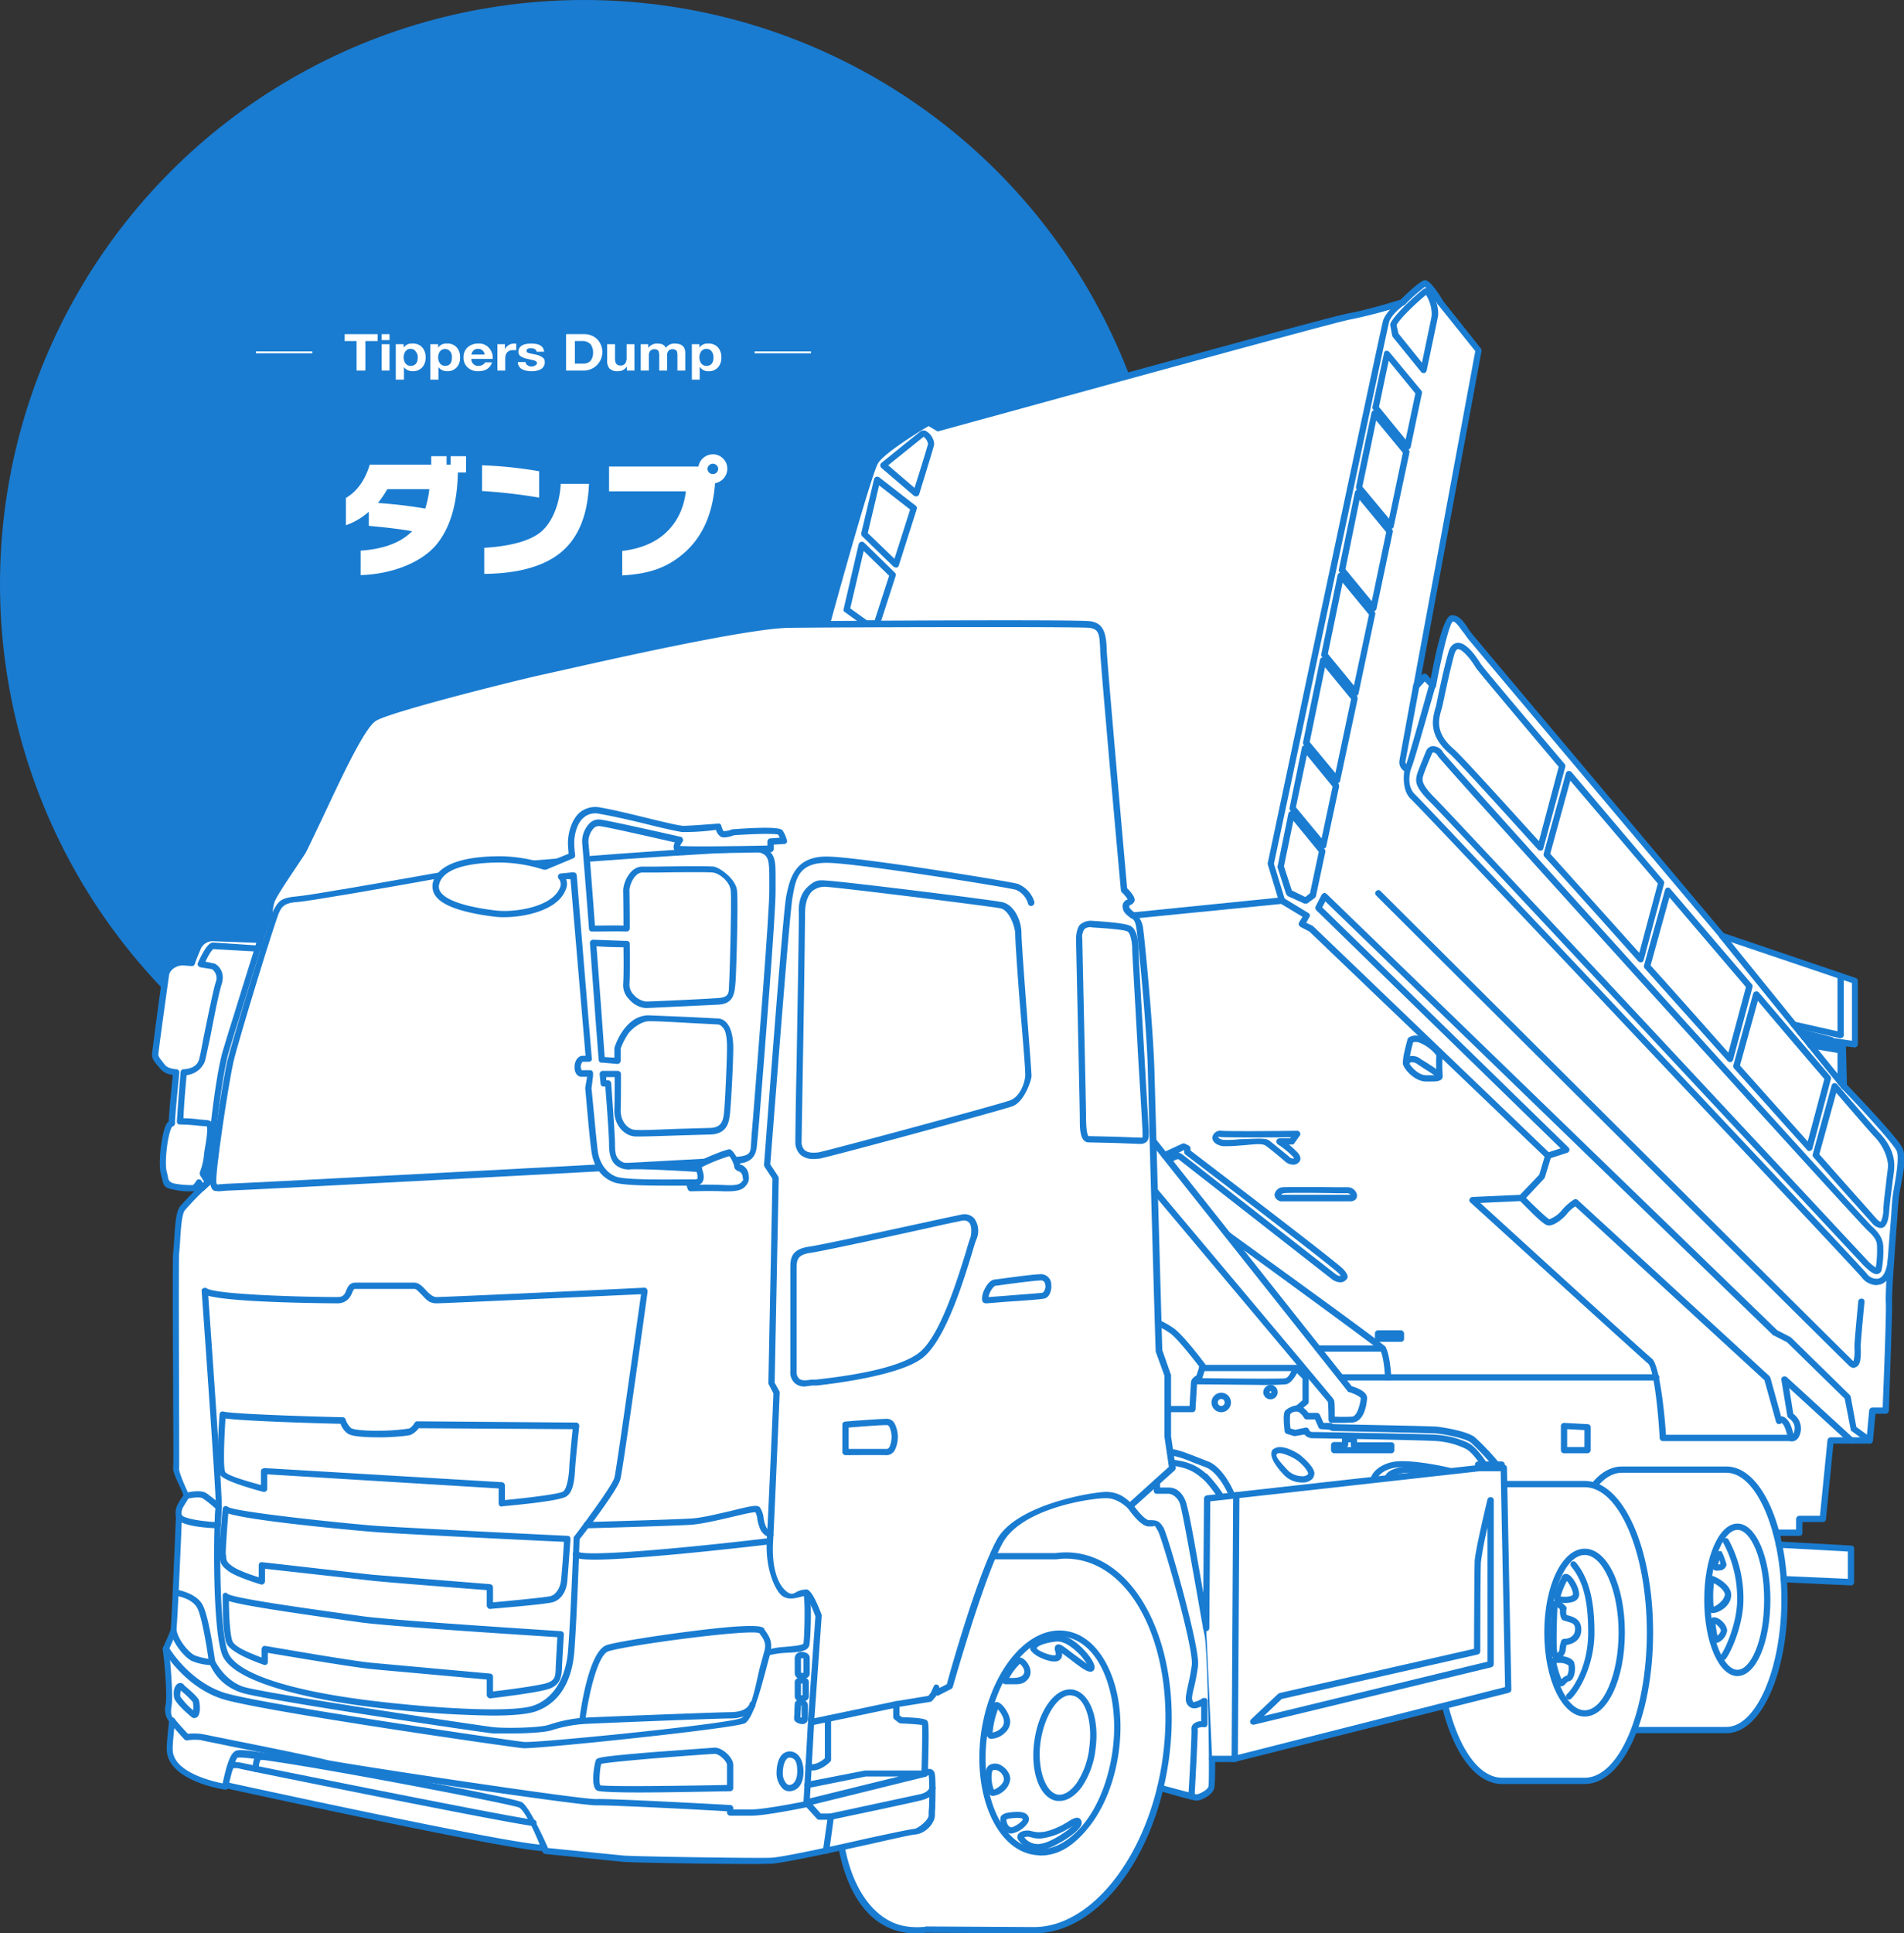 <svg xmlns="http://www.w3.org/2000/svg" viewBox="0 0 607.1 616.2">
  <rect x="0" y="0" width="607.1" height="616.2" fill="#333333" stroke="none"/>
  <title>dump-top</title>
  <g id="レイヤー_2" data-name="レイヤー 2">
    <g id="レイヤー_2-2" data-name="レイヤー 2">
      <g>
        <circle cx="186.2" cy="186.2" r="186.2" fill="#197cd1"/>
        <g>
          <path d="M137.5,148.1v-2.7h4.9v2.7h1.3v-2.7h4.9v5.2H146c-.2,9.9-2.4,17.5-6.7,22.8s-13.1,9.5-24.3,9.9v-7.8c7.4-.5,12.9-2.6,16.4-6.2-4.7-.8-9.3-1.3-13.8-1.7v-4.5a21.9,21.9,0,0,1-7.3,4.3v-8.7c3.6-2.1,6.1-5.7,7.6-10.6Zm-1.9,14a33.7,33.7,0,0,0,1.3-6.2H123.5a34.1,34.1,0,0,1-3,4.4C126,160.7,131,161.3,135.6,162.1Z" fill="#fff"/>
          <path d="M171.9,158.6a169.9,169.9,0,0,0-18.2-2.1v-8.2a132.5,132.5,0,0,1,18.2,1.9Zm15.9-4.4q-.6,15-9,21.9c-5.4,4.4-13.5,6.7-24.4,6.8v-8.3c8.2-.5,14.1-2.1,17.6-4.7s6.4-8.3,6.8-15.7Z" fill="#fff"/>
          <path d="M231.9,149.4A4.7,4.7,0,0,1,228,154c-.7,9.6-3.9,16.9-9.6,22s-11.6,6.9-20,7.4v-7.8c5.8-.7,10.5-2.6,14-5.9s5.6-7.6,6.3-13.1H194.2v-7.9h28.5a4.7,4.7,0,0,1,1.6-2.8,4.8,4.8,0,0,1,3-1.1,4.5,4.5,0,0,1,3.3,1.4A4.4,4.4,0,0,1,231.9,149.4Zm-2.9,0a1.6,1.6,0,0,0-.5-1.1,1.7,1.7,0,0,0-2.4,0,1.6,1.6,0,0,0-.5,1.1,1.7,1.7,0,0,0,3.4,0Z" fill="#fff"/>
        </g>
        <g>
          <path d="M99.6,112v.6h-18V112Z" fill="#fff"/>
          <path d="M113.7,118.1v-9.4h-3.8v-2.2h10.5v2.2h-3.9v9.4Z" fill="#fff"/>
          <path d="M124.2,106.5v1.9h-2.5v-1.9Zm-2.5,11.6v-8.4h2.5v8.4Z" fill="#fff"/>
          <path d="M126.2,121V109.7h2.5v1.1h0a3.1,3.1,0,0,1,2.8-1.3,3.9,3.9,0,0,1,3.2,1.3,4.7,4.7,0,0,1,1,3.2,4.4,4.4,0,0,1-1,3,3.9,3.9,0,0,1-3.1,1.3,3.3,3.3,0,0,1-2.8-1.3h0v4Zm4.7-4.4c1.5,0,2.3-.9,2.3-2.7a2.6,2.6,0,0,0-.6-1.8,1.8,1.8,0,0,0-1.7-.9,1.9,1.9,0,0,0-1.7.9,3.5,3.5,0,0,0,0,3.6A2,2,0,0,0,130.9,116.6Z" fill="#fff"/>
          <path d="M137.2,121V109.7h2.5v1.1h0a3.1,3.1,0,0,1,2.8-1.3,3.9,3.9,0,0,1,3.2,1.3,4.7,4.7,0,0,1,1,3.2,4.4,4.4,0,0,1-1,3,3.9,3.9,0,0,1-3.1,1.3,3.3,3.3,0,0,1-2.8-1.3h0v4Zm4.7-4.4c1.5,0,2.2-.9,2.2-2.7a2.6,2.6,0,0,0-.5-1.8,2.1,2.1,0,0,0-3.4,0,3.5,3.5,0,0,0,0,3.6A2,2,0,0,0,141.9,116.6Z" fill="#fff"/>
          <path d="M157.1,114.4h-6.8a2.1,2.1,0,0,0,2.3,2.2,2.3,2.3,0,0,0,1.4-.4c.3-.2.6-.4.6-.7h2.3c-.7,1.9-2.1,2.8-4.4,2.8a4.7,4.7,0,0,1-3.4-1.2,4.1,4.1,0,0,1-1.3-3.2,4.2,4.2,0,0,1,1.3-3.2,4.9,4.9,0,0,1,3.4-1.2A4.1,4.1,0,0,1,156,111,4.5,4.5,0,0,1,157.1,114.4Zm-6.8-1.4h4.2a1.9,1.9,0,0,0-2-1.8,1.9,1.9,0,0,0-1.7.7A2.2,2.2,0,0,0,150.3,113Z" fill="#fff"/>
          <path d="M158.6,118.1v-8.4H161v1.6h0a3,3,0,0,1,1.2-1.3,3.1,3.1,0,0,1,1.8-.5h.6v2.1h-1c-1.6,0-2.5.9-2.5,2.7v3.8Z" fill="#fff"/>
          <path d="M165.1,115.4h2.5a1.1,1.1,0,0,0,.6,1,1.8,1.8,0,0,0,1.3.4,1.8,1.8,0,0,0,1.1-.3c.4-.2.6-.4.6-.8s-.3-.6-.8-.8l-2.1-.5a5.7,5.7,0,0,1-2-.7,1.6,1.6,0,0,1-1-1.5c0-1.8,1.4-2.7,4.1-2.7s3.9.9,4.1,2.6h-2.4c-.1-.7-.7-1.1-1.8-1.1s-1.4.3-1.4.8.3.6.9.8l2,.4a5.5,5.5,0,0,1,2,.8,1.7,1.7,0,0,1,.9,1.6,2.5,2.5,0,0,1-1.3,2.3,6,6,0,0,1-2.9.6,6.7,6.7,0,0,1-3-.6A2.7,2.7,0,0,1,165.1,115.4Z" fill="#fff"/>
          <path d="M180.5,118.1V106.5h5.6a6,6,0,0,1,4.1,1.4,5.9,5.9,0,0,1-4.1,10.2Zm2.8-9.4v7.2h2.6a3.2,3.2,0,0,0,2.2-.7,3.7,3.7,0,0,0,1-2.7,4.3,4.3,0,0,0-.8-2.8,3.7,3.7,0,0,0-2.9-1Z" fill="#fff"/>
          <path d="M202.3,109.7v8.4h-2.4v-1.2h-.1a3.2,3.2,0,0,1-2.8,1.4,3.4,3.4,0,0,1-2.7-.9,3.7,3.7,0,0,1-.7-2.5v-5.2h2.5v4.7c0,1.4.6,2.1,1.7,2.1a1.8,1.8,0,0,0,1.5-.6,3,3,0,0,0,.5-1.8v-4.4Z" fill="#fff"/>
          <path d="M204.3,118.1v-8.4h2.4v1.1h.1a3.3,3.3,0,0,1,2.8-1.3c1.4,0,2.3.4,2.7,1.4a3.2,3.2,0,0,1,2.8-1.4c2.3,0,3.4,1,3.4,3v5.6H216v-4.8a4.6,4.6,0,0,0-.2-1.4,1.6,1.6,0,0,0-1.4-.6c-1.1,0-1.7.7-1.7,2.1v4.7h-2.5v-4.7a3.7,3.7,0,0,0-.2-1.4c-.2-.5-.7-.7-1.4-.7a1.7,1.7,0,0,0-1,.3,1.9,1.9,0,0,0-.7,1.6v4.9Z" fill="#fff"/>
          <path d="M220.6,121V109.7H223v1.1h0a3.1,3.1,0,0,1,2.8-1.3,3.9,3.9,0,0,1,3.2,1.3,4.7,4.7,0,0,1,1,3.2,4.4,4.4,0,0,1-1,3,3.7,3.7,0,0,1-3.1,1.3,3,3,0,0,1-2.7-1.3h-.1v4Zm4.7-4.4c1.4,0,2.2-.9,2.2-2.7a3.2,3.2,0,0,0-.5-1.8,2,2,0,0,0-1.8-.9,2,2,0,0,0-1.7.9,3.5,3.5,0,0,0,0,3.6A2,2,0,0,0,225.3,116.6Z" fill="#fff"/>
          <path d="M258.6,112v.6h-18V112Z" fill="#fff"/>
        </g>
        <path d="M605.8,366.5c-1.3-3.3-17.9-20.3-17.9-20.3l-.2-12.7h-2.8v-1.6l6.6,1V312.6l-42.3-14.3s-78.2-92.7-80.3-95.3-3.5-6.1-5.9-5.9-6.1,21.4-6.1,21.4l-2.6-2.8-2.5,2.8,19.7-106.8-12-15.1s-3.7-6.3-4.9-6.3-7.3,6.1-7.3,6.1-10.8,3.3-17.2,4.5-130.8,35.5-130.8,35.5l-3.1-1.9S281.8,143,279.2,147s-15.6,51.9-15.6,51.9H251.9c-15.2.2-70.2,13.1-79.8,15.2s-48.2,11.7-52.7,14.7-21,39.6-22.8,42.6-8.9,12.9-9.9,15.7-.1,3.3-1.3,5.8c-.3.6-1.1,3.1-2.3,6.6h.1L68.6,299a5.2,5.2,0,0,0-5.5,3.3c-.7,1.5-1.4,3.1-2,4.7l-2.6-.2c-2.7-.1-5.2,1.7-5.6,3.8s-3,21.6-3.4,25.2c-.1,1.4,1.1,2.6,2.3,4.1s2.5,1.8,4.4,1.9c-.8,8-1.4,14.8-1.4,15.7a1.1,1.1,0,0,0,.1.5l-.8.5c-1.5,1.9-2.8,12-1.9,15.4s.4,3.7,3.1,4.3a26.7,26.7,0,0,0,6.4.5c.5,0,1.1-.7,1.8-1.8l.9,1.8h0a88.1,88.1,0,0,0-6.2,6.4c-1.6,2.3-1.6,10.9-2,14.5s.2,66.1,0,68.3,3.3,8.9,3.3,8.9l-1.9,3.1a4.6,4.6,0,0,0-.4,3.5s-1.5,35.3-1.8,36.3-2.5,5.9-2.5,5.9l.4,2.6s1.1,11.9.5,15.4,1.1,4.8,1.1,4.8-.9,7.5-.7,9.8c1,8.7,17.7,11.3,17.7,11.3a1.8,1.8,0,0,1,.1-.5s91.6,20.1,101.7,20.1l.3.8,24.7,2.5c3.2.4,41.3,1,47.3.7,2.4-.1,9.5-1.5,17.4-3.2h0l5-1.1c2.8,14.4,9.3,24.7,20.6,26.2a25.7,25.7,0,0,0,6.2.1l34.6.2h0c17.3,0,33.8-18.9,40.2-45.3h0l9.9,2.7,1.6.3c1,0,4-1.3,4.7-3a72.6,72.6,0,0,0,.3-9.4h7.3l67-17c3.6,14.4,10.3,24,18.1,24h26.4c6.3,0,11.9-6.2,15.7-16.2h29.6c10.1,0,18.4-18.6,18.4-41.5,0-2.2-.1-4.4-.2-6.6h0l21.4,1V493.6l-22.9-1.3h0l-.9-3.9h7.4v-4.3h7.4l2.6-25.1h12.4l.9-9.5h4.2s1.2-29.7,1.1-34.4,1.7-28.6,1.9-31.8S607.1,369.8,605.8,366.5Z" fill="#fff"/>
        <g>
          <path d="M329.7,616.2h0l-34.5-.2a22.2,22.2,0,0,1-6.3,0c-9.9-1.4-17-9.3-20.6-22.8-3-11.7-3.4-27.7-1-45s6.9-30.9,12.9-40,15.3-14.6,25.4-13.2h31a24.3,24.3,0,0,1,6.6,0h0c20.9,2.9,34.1,32.4,29.5,65.8-4.4,31.5-22.8,55.3-42.8,55.4ZM295.2,614h0l34.4.2h.1c18.8,0,36.8-23.6,41-53.7,4.5-32.3-8-60.8-27.8-63.5a20.8,20.8,0,0,0-6.1,0H305.4c-9.3-1.3-17.3,2.8-23.5,12.3s-10.2,22.4-12.6,39.2-2,32.8,1,44.2,9.7,20,18.8,21.3a23.2,23.2,0,0,0,5.9.1Z" fill="#197cd1"/>
          <path d="M554,534.2c-5.9,0-10.6-10.7-10.6-24.3s4.7-24.3,10.6-24.3,10.5,10.7,10.5,24.3S559.9,534.2,554,534.2Zm0-46.6c-4.1,0-8.6,9-8.6,22.3s4.5,22.3,8.6,22.3,8.5-9,8.5-22.3S558.1,487.6,554,487.6Z" fill="#197cd1"/>
          <path d="M550.5,552.4H517.1c-10.9,0-19.4-18.7-19.4-42.5s8.5-42.5,19.4-42.5h33.4c10.9,0,19.5,18.7,19.5,42.5S561.4,552.4,550.5,552.4Zm-33.4-83c-9.5,0-17.4,18.6-17.4,40.5s7.9,40.5,17.4,40.5h33.4c9.5,0,17.5-18.6,17.5-40.5s-8-40.5-17.5-40.5Z" fill="#197cd1"/>
          <path d="M549.5,529.1l-.6-.2a.9.9,0,0,1-.2-1.4c1.8-2.5,5.2-10.7,5.2-17.6a37.3,37.3,0,0,0-4.5-18.3,1,1,0,0,1,1.7-1,38.9,38.9,0,0,1,4.8,19.3c0,7.5-3.6,16.1-5.6,18.8A.9.9,0,0,1,549.5,529.1Z" fill="#197cd1"/>
          <path d="M546.2,514.1a1.6,1.6,0,0,1-1.7-1.2h0c-.5-2.3-.3-9.2.6-10.3a1.9,1.9,0,0,1,1-.3c.7.1,5.8,2.5,5.9,5.9s-3.4,5.6-5.5,5.9Zm.3-1.7Zm0-7.8a37.2,37.2,0,0,0-.1,7.5,6.3,6.3,0,0,0,2.1-1.4,4.4,4.4,0,0,0,1.5-2.4C549.9,506.8,547.8,505.3,546.5,504.6Z" fill="#197cd1"/>
          <path d="M547.2,523.6a1.3,1.3,0,0,1-1.2-.8,19.8,19.8,0,0,1-.9-6h0a1.4,1.4,0,0,1,1.7-1.3c1.6.1,3.9,2.4,3.9,4.2a4.9,4.9,0,0,1-3.1,3.9Zm-.2-6c.1.9.4,2.7.6,3.7a2.8,2.8,0,0,0,1.1-1.6C548.7,519.1,547.7,518,547,517.6Zm-1-.6,1,.2Zm0,0Z" fill="#197cd1"/>
          <path d="M547.7,500.6a1.9,1.9,0,0,1-1.8-.8c-.2-.3-.6-1,1.1-4.4.6-1.2,1.4-1.1,1.8-1s1.7,3.9,1.7,4.3a2.2,2.2,0,0,1-1.8,1.8Zm.6-3.4-.5,1.4h.7A6.9,6.9,0,0,0,548.3,497.2Zm-.4-1.3Z" fill="#197cd1"/>
          <path d="M573.7,489.5h-7.4a1,1,0,0,1,0-2h6.4v-3.4a1.1,1.1,0,0,1,1-1h6.6l2.4-24.1a1.1,1.1,0,0,1,1-.9h11.5l.8-8.6a1.1,1.1,0,0,1,1-.9h3.3c.2-5.2,1.2-29.2,1-33.4s.9-17.8,1.6-26.3c.2-2.7.3-4.8.4-5.6a38.8,38.8,0,0,1,.6-4.6c.7-3.9,1.7-9.8.9-11.8s-11-13.3-17.7-20.1a1.1,1.1,0,0,1-.2-.6l-.3-11.8h-1.7a1.1,1.1,0,0,1-1-.9V332a1,1,0,0,1,1.1-1.1l5.5.8V313.3l-41.7-14.1c-.2,0-.3-.2-.4-.3s-78.2-92.7-80.3-95.3c-.6-.8-1.1-1.6-1.7-2.3s-2.1-3.2-3.1-3.2-3.8,11.6-5.4,20.6a1.1,1.1,0,0,1-.7.8.9.9,0,0,1-1-.3l-1.9-2-1.8,2a1.1,1.1,0,0,1-1.2.2,1.1,1.1,0,0,1-.6-1.1l19.7-106.4L458.6,97.2h-.1a33.2,33.2,0,0,0-4.1-5.8,50.1,50.1,0,0,0-6.5,5.8l-.5.2a158.7,158.7,0,0,1-17.2,4.5c-6.3,1.2-129.5,35.2-130.8,35.5a.8.8,0,0,1-.8-.1l-2.5-1.5c-4.3,2.5-14.2,8.8-16.1,11.8s-11.8,38.4-15.4,51.6a.9.9,0,0,1-1.2.7.9.9,0,0,1-.7-1.2c.5-1.9,13-48.1,15.6-52.2S295,134,295.6,133.6h1l2.7,1.7c9.2-2.5,124.3-34.3,130.5-35.4S445,96,446.6,95.5c6.3-6.2,7.5-6.2,7.8-6.2s1.8,0,5.8,6.7l12,15.1a1.1,1.1,0,0,1,.2.8L453.2,215.3l.3-.3a1.1,1.1,0,0,1,1.5,0l1.2,1.3c3.7-19.9,5.9-20.1,6.6-20.2,2.3-.2,3.8,1.9,5.2,4a12.5,12.5,0,0,0,1.6,2.2c2,2.5,75.8,90.1,80,95.1l42.1,14.3a1,1,0,0,1,.7.9v20.3a.9.9,0,0,1-.4.7.8.8,0,0,1-.8.2l-2.6-.3.3,12.2c2.6,2.8,16.5,17.2,17.8,20.4s0,8.3-.8,12.9a39.3,39.3,0,0,0-.6,4.4c-.1.8-.2,2.9-.4,5.7-.6,7.8-1.7,22.5-1.6,26s-1,33.3-1,34.5a1.1,1.1,0,0,1-1,1H598l-.8,8.6a1.1,1.1,0,0,1-1,.9H584.6l-2.4,24.2a1,1,0,0,1-1,.8h-6.5v3.4A.9.9,0,0,1,573.7,489.5Z" fill="#197cd1"/>
          <path d="M590.2,505.3h0l-21.5-1a1,1,0,0,1-1-1.1,1.2,1.2,0,0,1,1.1-.9l20.4.9v-8.7l-22-1.2a1,1,0,0,1-1-1,1.2,1.2,0,0,1,1.1-1l23,1.3a.9.9,0,0,1,.9,1v10.7a1.1,1.1,0,0,1-.3.7A.9.9,0,0,1,590.2,505.3Z" fill="#197cd1"/>
          <g>
            <path d="M54.2,558.2c-.2-2.3.7-9.8.7-9.8s-1.7-1.4-1.1-4.9-.6-15.3-.6-15.3l-.3-2.7s2.2-4.7,2.5-5.8,1.7-36.3,1.7-36.3a4.9,4.9,0,0,1,.5-3.5c.9-1.7,1.9-3.2,1.9-3.2s-3.5-6.6-3.3-8.8-.4-64.8,0-68.4.4-12.2,2-14.4,8.1-8.2,8.1-8.2,2.7-32.4,5.9-42.5,12-39,13.2-41.4.3-3,1.3-5.8,8.1-12.8,9.9-15.8,18.3-39.6,22.8-42.5,43.2-12.6,52.7-14.8,64.6-15,79.8-15.1,91.4-.6,95.6,0,4.2,3.3,4.4,8.4,6.6,76.1,6.6,76.1,2.6,2.6,2.2,3.4-1.8.6-1.6,2.3,3.8,2.8,4.3,6.2,3.3,31.7,3.7,46l2.5,89.1,2.8,7.9v19.5l1.5,10L360.3,480s-3.3-3.5-7.5-3.5-27.4,2.8-34,14.8-16,46.1-16,46.1l-3.9,2-.3-1.5-1,2.1-1.1,1.4-10.7,1.8v4l1.4,1.1s7.4.2,7.7.9-.1,16-.1,16,1.5-.9,2.2,0,.1,11.5.1,13.4-2.4,5-5.5,5.3-39.6,9-45.6,9.2-44.1-.4-47.3-.7L174,589.9s-4.8-12.9-8-14.7-89.1-17.8-90.8-15.9-3.3,10.1-3.3,10.1S55.2,566.9,54.2,558.2Z" fill="#fff"/>
            <path d="M240.9,594.1c-12.2,0-39.5-.4-42.3-.7l-24.7-2.5a1.1,1.1,0,0,1-.9-.6c-1.8-4.9-5.4-13.1-7.5-14.2s-83.6-16.8-89.8-15.9c-1.1,1.5-2.3,6.5-2.9,9.4a.9.9,0,0,1-1.1.8c-.7-.1-17.5-2.7-18.5-12.1h0c-.2-2.1.5-7.9.7-9.6a6.3,6.3,0,0,1-1.1-5.3c.6-3.3-.5-15-.6-15.1l-.3-2.6a1.3,1.3,0,0,1,.1-.6c.8-1.8,2.2-4.9,2.4-5.6s1.1-22.1,1.7-36a6,6,0,0,1,.6-4.1c.6-1.1,1.3-2.1,1.7-2.7s-3.4-6.8-3.2-8.9,0-13.3,0-26.5c-.1-18.7-.2-39.8,0-41.9s.2-2.1.3-3.6c.3-5.3.6-9.6,1.9-11.3a102.8,102.8,0,0,1,8-8.1c.3-3.9,2.8-32.7,5.9-42.3.7-2.3,1.7-5.7,2.9-9.4,5.1-16.5,9.4-30.3,10.3-32.2a5.3,5.3,0,0,0,.6-2.5,18,18,0,0,1,.6-3.1c.7-1.9,3.5-6.1,7.1-11.5,1.2-1.9,2.4-3.6,2.9-4.5s1.9-3.7,3.7-7.5c8-16.7,16.1-33.2,19.4-35.4,4.8-3.1,44-12.8,53.1-14.8l4.4-1c16.9-3.9,61.9-14.1,75.6-14.2s91.2-.6,95.7,0,5.1,4.2,5.3,9.1v.3c.2,4.9,6,70.2,6.5,75.7,2.9,2.9,2.4,3.9,2.3,4.2a2.1,2.1,0,0,1-1.2,1.1c-.5.3-.5.3-.4.7s.6.9,1.2,1.4a7.8,7.8,0,0,1,3.1,4.8c.6,3.8,3.3,32,3.7,46.1s2.4,85,2.5,88.9l2.7,7.7c.1.1.1.2.1.4v19.4l1.5,10a1.2,1.2,0,0,1-.4.9L361,480.8a1.1,1.1,0,0,1-1.4-.1s-3.1-3.2-6.8-3.2c-5.6,0-27.1,3.4-33.1,14.3s-15.8,45.6-15.9,45.9a1,1,0,0,1-.5.6l-3.9,2a.8.8,0,0,1-.8.1h-.1a.4.4,0,0,1-.1.3l-1.1,1.3c-.2.2-.4.4-.6.4l-9.9,1.6v2.7l.8.6c7.6.2,8,.9,8.2,1.4s.5.9.1,15.1h.7a2,2,0,0,1,1.2.8c.5.8.6,3.4.4,11.7a21.3,21.3,0,0,0-.1,2.2c0,2.6-3,6-6.4,6.2-1.2.1-7.4,1.5-14.5,3.1-12.2,2.7-27.4,6-31.2,6.2ZM174.7,589l24.1,2.4c3.2.3,41.5.9,47.1.7,3.7-.2,19.4-3.6,30.8-6.2,8.4-1.8,13.6-2.9,14.8-3s4.6-2.8,4.6-4.3,0-1.2.1-2.3.2-9.2-.1-10.5a1.1,1.1,0,0,0-.7.3,1.1,1.1,0,0,1-1.1,0,1.1,1.1,0,0,1-.5-.9c.2-6.4.3-13.5.2-15.4-1.1-.2-4.2-.4-6.8-.5l-.6-.2-1.4-1.1a1,1,0,0,1-.4-.8v-4a1.1,1.1,0,0,1,.9-1l10.3-1.7.8-1,.9-2a.9.9,0,0,1,1-.6,1.1,1.1,0,0,1,.8.8v.3l2.4-1.2c1.1-4.2,9.7-34.6,15.9-46s30.8-15.3,34.9-15.3,6.3,2.1,7.6,3.2l12.4-11.2-1.4-9.5h0V438.5l-2.8-7.7v-.3c-.1-.7-2.2-75-2.5-89.1s-3.2-42.8-3.7-45.8-1.3-2.6-2.4-3.5-1.8-1.6-1.9-2.8a2.2,2.2,0,0,1,1.5-2.6h.1a11.9,11.9,0,0,0-2-2.4,1.4,1.4,0,0,1-.2-.6c-.3-2.9-6.4-71-6.6-76.1v-.4c-.2-5.2-.4-6.7-3.5-7.1s-79.9-.2-95.5,0c-13.5.1-59.9,10.7-75.1,14.1l-4.5,1c-9.8,2.2-48.1,11.8-52.4,14.6s-13.6,24-18.7,34.5c-2,4.2-3.3,7-3.8,7.8l-3,4.5c-2.6,3.9-6.2,9.2-6.8,11a11.4,11.4,0,0,0-.5,2.6,7,7,0,0,1-.8,3.3c-.9,1.8-6.5,19.9-10.2,31.9-1.2,3.7-2.2,7.1-2.9,9.4-3.1,9.9-5.8,41.9-5.9,42.2a.9.9,0,0,1-.3.7,87.7,87.7,0,0,0-8,8.1c-1,1.4-1.3,6.7-1.5,10.3-.1,1.4-.2,2.7-.3,3.6s-.1,24,0,41.6c0,16,.1,25.9,0,26.8s1.8,5.6,3.2,8.3a.9.9,0,0,1-.1,1l-1.9,3.1a4,4,0,0,0-.3,2.7v.3c-.3,8.3-1.5,35.5-1.8,36.5a47.4,47.4,0,0,1-2.4,5.8l.3,2.3c.1.6,1.2,12.2.6,15.7s.7,3.9.8,3.9a1,1,0,0,1,.3.9c-.2,2.1-.9,7.8-.7,9.6h0c.7,6.7,12.4,9.5,15.9,10.2.5-2.4,1.7-8,3.3-9.7s1.6-1.7,45.8,6.3c16.8,3,44.2,8.3,46.3,9.4S173.6,586.2,174.7,589Z" fill="#197cd1"/>
          </g>
          <path d="M173.6,590c-10.3,0-98.1-19.3-101.9-20.1a1,1,0,0,1-.7-1.2.9.9,0,0,1,1.2-.7c.9.2,91.3,20,101.4,20h0a1,1,0,0,1,1,1,.9.9,0,0,1-1,1Z" fill="#197cd1"/>
          <path d="M170.1,582H170c-8.5-1-88.8-17.2-93.2-18.2a5.6,5.6,0,0,0-2.5-.2,1,1,0,0,0-.1.3.4.4,0,0,1-.1.3.9.9,0,0,1-1.2.7.9.9,0,0,1-.7-1.2.4.4,0,0,1,.1-.3c.4-1.8,1.7-2.2,5-1.5S161.8,579,170.2,580a1,1,0,0,1,.9,1.1A1,1,0,0,1,170.1,582Z" fill="#197cd1"/>
          <path d="M81.6,564.8a1,1,0,0,1-1-.9c0-.6-.1-3.2,1.1-4.4a2.3,2.3,0,0,1,1.9-.6,1,1,0,1,1-.2,2h-.3a4.7,4.7,0,0,0-.5,2.8,1,1,0,0,1-.9,1.1Z" fill="#197cd1"/>
          <path d="M69,379.6c-1,0-1.4-.4-1.8-1.6h0c-1.1-3,4.1-34.9,5.2-39.6s13.7-46.5,15-48.7l.2-.3c1.2-2.1,2.1-3.3,7-3.7,3.3-.2,27.2-4.4,43-7.2l16.3-2.8c4.4-.6,82.9-7.1,88.3-5.8s5.1,4.6,5.1,10.9v3c.1,6.9-3.6,53.2-5.2,73-.4,4.3-.6,7.1-.7,7.8-.2,3.5-1.4,5.9-6.2,6.3s-159.4,8.6-163,8.6l-2.5.2Zm0-2.4h.1c0,.1.1.2.1.3h.2l2.8-.2c3,0,158.2-8.2,162.8-8.6s4.3-1.6,4.5-4.5c0-.6.2-3.5.6-7.8,1.4-18,5.3-66,5.2-72.8v-3c0-6.6-.1-8.2-3.6-9s-79.8,4.7-87.5,5.9l-16.3,2.8c-16.8,3-39.8,7-43.1,7.2s-4.6,1-5.5,2.7l-.2.4c-1.1,1.9-13.2,41.4-14.7,48S68.4,374.8,69,377.2Z" fill="#197cd1"/>
          <g>
            <path d="M219.6,376.9l.6,1.8s6-.2,10.7,0,7.3-.7,6.8-3.7-2.4-2.3-2.7-3.4-1.4-4.2-2.4-4.2-9.1,3.3-9.6,3.9a1.5,1.5,0,0,0-.2,1.2" fill="#fff"/>
            <path d="M232.1,379.7h-1.2c-4.6-.2-10.6,0-10.7,0a1,1,0,0,1-.9-.7l-.6-1.7a1,1,0,0,1,.6-1.3,1,1,0,0,1,1.3.6l.3,1c1.8,0,6.3-.1,10.1.1s4.8-.2,5.5-1,.4-.6.3-1.6-.7-1.6-1.3-1.8-1.3-.6-1.4-1.5-1.1-3-1.6-3.3a54.5,54.5,0,0,0-8.7,3.5h-.1a1,1,0,1,1-1.8.8,2.1,2.1,0,0,1,.4-2.2c.7-.9,9.1-4.3,10.3-4.3s3.3,4.3,3.4,4.9h.3a3.8,3.8,0,0,1,2.4,3.4,3.5,3.5,0,0,1-.8,3.2C236.9,379.2,235.1,379.7,232.1,379.7Z" fill="#197cd1"/>
          </g>
          <g>
            <path d="M248.8,265.3c-.7-1-14.9,0-14.9,0s-3,1.1-3.7.6a5.6,5.6,0,0,1-1.2-2.3s-8.5.9-11.4.7-18.2-4.4-26.2-5.8-9.4,7.5-9.3,10.7c0,.4.1,1.7.3,3.6l-8.6,3.5a50.3,50.3,0,0,0-14.2-2.3c-5.3,0-18.4.5-20.5,7.4s12.7,9.1,18.9,9.9,18.9-.9,21.5-8.1a3.5,3.5,0,0,0-.6-3.7l4-.4c1.2,15.8,3.8,46.1,4.9,58.4h-1.9c-1.9-.1-2.3,4.5-.6,4.7h2.8a4.5,4.5,0,0,1,.1.8l-.6,3.9s1.4,16,2,20.1,2.7,7.5,6.5,8.9,22.1,1,25.5,1,1.2-4.4,1.2-4.4-16.6-1.1-21.8-.8-5.8-3.8-5.8-7-1.2-19.4-1.2-19.4h-1.5s-.1-1.1-.3-3H197c0,4.2,0,8.8-.1,11-.2,4.4,2.5,7.6,5.4,7.8s18.9-.6,23.8-.6,5.4-3.3,5.6-5.3,1-14.3,1.1-20.4-1.5-9.3-4.1-9.3-18.5-1.1-22-1a9.4,9.4,0,0,0-7,4.1c-1.1,1.6-2.7,4.5-2.8,5.4v4.1l-5-.4c-.7-8.7-1.8-23.5-2.8-37.2l10.7.4c.1,5.8,0,11.2-.1,12.8-.2,3.9,4.2,6.5,6.2,6.5l23.1-1.1c3.7-.2,4.3-3.1,4.5-6s.8-26,.5-29.3-4.1-6.5-6.6-6.7-19.3,0-22.6,0-5.1,4.7-5.1,6.7c0,0,.1,5.6.1,12.1-2.8-.1-8.1,0-11,0-1.1-13.5-1.9-24.9-2.1-26.6-.5-4.3,2.1-7.4,4.5-7.1s25.6,5.5,25.6,5.5-1.6,2.1-.8,2.8,29.7,0,29.7,0v-2.3l4.3-.3A13.5,13.5,0,0,0,248.8,265.3Z" fill="#fff"/>
            <path d="M212.3,377.9c-7.5,0-14.3-.2-16.6-1.1-3.9-1.4-6.4-4.9-7.1-9.7s-1.9-19.5-2-20.2v-.2l.6-3.5h-2c-1.3-.2-2.1-1.5-2-3.4s1.3-3.4,2.7-3.3h.8c-.9-10.6-3.4-40-4.8-56.3h-1.4a4.2,4.2,0,0,1-.1,3.3c-2.8,7.6-16.3,9.4-22.5,8.7-10.6-1.3-17.1-3.6-19.2-6.9a5.4,5.4,0,0,1-.6-4.3c2.1-6.7,12.8-8.1,21.5-8.1a49.7,49.7,0,0,1,14.1,2.3l7.6-3.1c-.1-1.6-.2-2.6-.2-3-.1-2.3.6-7.3,3.7-10.1a7.9,7.9,0,0,1,6.8-1.6c4.1.7,10.2,2.2,15.5,3.5s9.3,2.2,10.6,2.3,11.1-.7,11.2-.7a.9.9,0,0,1,1.1.7,5.7,5.7,0,0,0,.7,1.7,7.4,7.4,0,0,0,2.8-.6h.3c14.8-1.1,15.5,0,15.8.5h0a9.8,9.8,0,0,1,1.3,3,.8.8,0,0,1-.1.8.9.9,0,0,1-.8.4l-3.3.2v1.4a1,1,0,0,1-.9,1c-29.2.7-30,0-30.4-.2a2.4,2.4,0,0,1-.6-1.1,2.8,2.8,0,0,1,.4-1.8c-8.3-1.9-22.4-5.1-24.1-5.2a2.3,2.3,0,0,0-1.9.8,6.4,6.4,0,0,0-1.5,5.2c.2,1.8,1.2,14.8,2,25.7,2.7,0,6.5-.1,9.1,0,0-6-.1-11.1-.1-11.1,0-2.6,2.2-7.7,6.1-7.7h4.6c6.5-.1,16.2-.2,18.1,0s7.1,3.9,7.5,7.6-.2,26.3-.5,29.5-.5,6.6-5.4,6.9l-23.2,1.1a7.8,7.8,0,0,1-5.2-2.7,6.3,6.3,0,0,1-2-4.9c.1-1.3.2-5.2.1-11.8-2.4,0-5.9-.1-8.6-.3,1,13,2,26.7,2.6,35.3l3.1.2V334a20.5,20.5,0,0,1,3-5.9c1.6-2,3.8-4.3,7.7-4.5l14.4.6,7.7.4a3.8,3.8,0,0,1,2.8,1.2c1.6,1.6,2.4,4.7,2.3,9.1-.1,6.3-.8,18.4-1.1,20.5s-.7,6.2-6.6,6.2l-10.2.3c-5.8.2-11.9.4-13.6.3-3.3-.3-6.7-3.7-6.4-8.8.1-2,.1-5.9.1-10.1h-2.7v1h.6a1.1,1.1,0,0,1,1,1c0,.6,1.2,16.3,1.2,19.4s.4,4.1,1.4,5a4.1,4.1,0,0,0,3.4,1c5.2-.3,21.2.8,21.9.8a1,1,0,0,1,.8.5c.2.5,1.4,3,.4,4.7a2.7,2.7,0,0,1-2.5,1.2h-9.3Zm-23.7-31c.2,1.5,1.5,16.1,2,19.9s2.7,7,5.8,8.2,17.5.9,22.9.9h2.3c.3,0,.7-.1.8-.3s0-1.4-.3-2.1c-3-.2-16.5-1-21-.8a6.4,6.4,0,0,1-4.9-1.5c-1.4-1.3-2-3.4-2-6.5s-.9-14.9-1.2-18.4h-.6a.9.9,0,0,1-.9-.9l-.3-3a1.1,1.1,0,0,1,.3-.8.9.9,0,0,1,.7-.3H197a1.1,1.1,0,0,1,1,.9c0,4.5,0,9-.1,11.2-.2,3.9,2.2,6.5,4.5,6.7s7.9-.1,13.4-.3l10.3-.3c3.8,0,4.4-2.1,4.7-4.4s.9-14.3,1-20.4-1-6.9-1.7-7.6a2,2,0,0,0-1.4-.6l-7.8-.4c-5.4-.3-12.1-.7-14.2-.6s-4.8,2-6.2,3.7a21.9,21.9,0,0,0-2.6,5v3.9a1.1,1.1,0,0,1-.3.7,1.1,1.1,0,0,1-.8.3l-4.5-.4h-.5a.9.9,0,0,1-.9-.9c-.7-8.7-1.8-23.6-2.8-37.2a1.1,1.1,0,0,1,.3-.8,1.1,1.1,0,0,1,.7-.3l10.8.4a.9.9,0,0,1,.9,1c.1,7.1,0,11.5-.1,12.9a4.6,4.6,0,0,0,1.4,3.3,6.4,6.4,0,0,0,3.8,2.1c1.9,0,19.2-.8,23.1-1.1s3.3-1.9,3.5-5.1.8-26,.5-29.1-3.8-5.6-5.7-5.8-11.9-.1-17.9,0h-4.6c-2.5,0-4.1,4-4.1,5.7,0,0,.1,5.7.1,12.1a1.1,1.1,0,0,1-.3.7.9.9,0,0,1-.7.3c-2.6-.1-7.2,0-10.3,0h-.7a.9.9,0,0,1-1-.9c-1.2-15.9-2-25.1-2.1-26.6a8.3,8.3,0,0,1,2.1-6.8,4.1,4.1,0,0,1,3.5-1.4c2.3.2,24.8,5.3,25.7,5.5a.8.8,0,0,1,.7.7.8.8,0,0,1-.1.9l-.8,1.3c3,.3,18,.1,27.9-.1v-1.3a1,1,0,0,1,1-1l2.9-.2a4.7,4.7,0,0,0-.5-1c-1.4-.4-8.2-.2-14,.2-2.2.8-3.7.9-4.4.4a3.9,3.9,0,0,1-1.4-2.1,76.4,76.4,0,0,1-10.8.7c-1.4-.2-5.6-1.1-10.8-2.4s-11.4-2.7-15.5-3.4a5.6,5.6,0,0,0-5.1,1.2c-2.4,2-3.1,6.2-3,8.5a32.2,32.2,0,0,0,.3,3.5,1,1,0,0,1-.7,1l-8.6,3.6h-.7a47.4,47.4,0,0,0-13.8-2.3c-6.5,0-17.8.8-19.5,6.7a3,3,0,0,0,.3,2.6c1.2,1.9,5.3,4.5,17.7,6,6.1.7,18.1-1.1,20.5-7.4a2.7,2.7,0,0,0-.5-2.8.9.9,0,0,1-.1-1,.9.9,0,0,1,.8-.6l4-.4.7.2a1.6,1.6,0,0,1,.4.7c1.3,16.7,4,48.9,4.8,58.4a.8.8,0,0,1-.2.8,1.1,1.1,0,0,1-.8.3h-1.9a1.1,1.1,0,0,0-.4.6,2.2,2.2,0,0,0,.1,2.1h2.7a.9.9,0,0,1,.9.9v1Z" fill="#197cd1"/>
          </g>
          <path d="M259.4,369.4a6.3,6.3,0,0,1-4.1-1.3,5.5,5.5,0,0,1-1.7-4.3h0c0-1.3.1-11.6.4-24.6.3-19.4.8-46.1.7-48.2s.1-5.8,2.8-8.3,3.8-2.2,6.6-2c6.9.5,51.3,6,55.3,6.8s6.3,5.8,6.3,10.1c0,1.9.8,12.9,1.6,23.6,1,12.8,1.6,20.7,1.6,21.8s-2.2,8.2-6.1,9.6-58.5,16.2-61.6,16.7Zm-3.8-5.6a3.6,3.6,0,0,0,1,2.8c1.2,1,3.2.8,4.3.7,2.8-.5,57.8-15.3,61.2-16.6s4.7-6,4.8-7.8-.8-11.9-1.6-21.6-1.6-21.7-1.6-23.7-1.8-7.5-4.7-8.1-47.7-6.2-55.1-6.8a6.3,6.3,0,0,0-5,1.4c-2.1,2.1-2.2,5.8-2.2,6.8s-.3,27.8-.7,48.4c-.2,12.4-.4,23.2-.4,24.5Z" fill="#197cd1"/>
          <path d="M256.7,441.9a4.6,4.6,0,0,1-3.2-1,4.6,4.6,0,0,1-1.5-3.8V404.3c0-2.9,0-6.2,6.2-7,4.2-.6,31.2-6.5,42.7-9l5.7-1.2a4.2,4.2,0,0,1,4.1,1.3,6.8,6.8,0,0,1,.6,6.7c-.3.7-.8,2.3-1.4,4.4-2.8,9.1-8.6,28.1-16,33.5s-27.2,7.9-33.5,8.6h-1.5ZM307.5,389H307l-5.7,1.2c-12.5,2.8-38.6,8.5-42.8,9.1s-4.5,2.2-4.5,5v32.8a2.9,2.9,0,0,0,.8,2.3c.8.7,2.3.6,3.9.3h1.5c16.5-1.8,27.4-4.6,32.5-8.3,6.9-4.9,12.5-23.5,15.3-32.4.6-2.2,1.1-3.7,1.4-4.5s.6-3.6-.3-4.7A2,2,0,0,0,307.5,389Z" fill="#197cd1"/>
          <path d="M314.5,415.4a1.5,1.5,0,0,1-1.1-.4c-.6-.9-.1-2.7.3-3.6s1.6-3.4,3.5-3.6,11.3-1.6,14.7-1.7a3.3,3.3,0,0,1,3.3,3.3c.2,1.9-.6,4.2-2.3,4.5s-6,.6-12.1,1l-6.1.5Zm.6-1.5Zm16.9-5.8h-.1c-3.2.1-14.3,1.7-14.4,1.7h0c-.2,0-.5.1-1.1.9a6.2,6.2,0,0,0-1.2,2.7l5.4-.4c4.6-.4,10.8-.8,11.9-1a2.7,2.7,0,0,0,.8-2.4C333.2,408.6,332.7,408.1,332,408.1Zm-14.7.7Z" fill="#197cd1"/>
          <path d="M282.8,463.8h-.1c-3.4-.1-13,0-13.1,0a1.1,1.1,0,0,1-.7-.3.9.9,0,0,1-.3-.7v-8.7a.9.9,0,0,1,.9-1c.4-.1,9.9-.8,13.2-.9a2.8,2.8,0,0,1,2.6,1.6,9.5,9.5,0,0,1,0,8.4A3,3,0,0,1,282.8,463.8Zm-5-2h5c.1,0,.4,0,.8-.6a7.9,7.9,0,0,0,0-6.4c-.4-.6-.7-.6-.8-.6-2.7,0-9.7.6-12.2.8v6.8Z" fill="#197cd1"/>
          <path d="M363.8,364.6h-.2l-7.9-.3-8.7-.2c-2.7-.2-2.7-4.4-2.7-7.8s-1.2-56-1.2-57.1.3-3.5,1.3-4.5a5.2,5.2,0,0,1,4-1.2c9.7.6,11.3,1.3,11.8,1.5,2.6,1,2.8,5.9,2.8,7.4s1.1,20.4,2,35.9,1.3,21.9,1.3,22.3v.4c0,.8.1,2.1-.7,2.9A2.9,2.9,0,0,1,363.8,364.6Zm-16-69.1a3,3,0,0,0-2,.6,4.3,4.3,0,0,0-.7,3.1h0c0,2.2,1.2,53.1,1.2,57.1s.5,5.8.8,5.8l8.6.2,8,.3h.5c.2-.2.1-1,.1-1.4v-.5c0-.5-.6-11-1.3-22.1-.9-16.5-2-35.1-2-36.1,0-2.7-.7-5.2-1.5-5.6s-3.1-.8-11.2-1.3Z" fill="#197cd1"/>
          <path d="M263.4,590.9h-.1a1,1,0,0,1-.9-1.2l1.4-9.7h-2.6a.9.9,0,0,1-.7-.3l-4.1-4.5a.8.8,0,0,1-.2-.8l1.5-27.1,2.3-32.1c-1-2.8-2.5-6-3.2-6.6l-1.3.3c-1.8.5-4.5,1.2-6.4-.5s-5.1-8.2-4.6-17.3,2-43.5,2.1-47l-1.4-2.7c-.1-.2-.2-.3-.2-.5l1.3-65.2-2.5-3.8a1.4,1.4,0,0,1-.2-.6c.3-3.3,6-80.4,7.1-85.7s2.6-12.8,13.2-12.6,58,7.9,60.6,8.7a9,9,0,0,1,5.3,5.7,1.1,1.1,0,0,1-.7,1.3,1,1,0,0,1-1.3-.7,6.7,6.7,0,0,0-3.9-4.4c-2.6-.8-50.5-8.5-60.1-8.6s-10.1,5.7-11.1,11-6.6,79.4-7.1,85.1l2.5,3.8a1.4,1.4,0,0,1,.2.6L247,440.7l1.5,2.7a1.3,1.3,0,0,1,.1.6c0,.3-1.6,38.7-2.1,47.3s1.6,13.5,3.9,15.6,3,.5,4.5.1a4.6,4.6,0,0,1,2.5-.3c1.2.3,2.7,3,4.6,8v.4l-2.3,32.3-1.5,26.7,3.5,3.9h3.2a1.1,1.1,0,0,1,.8.3.8.8,0,0,1,.2.8L264.4,590A1.1,1.1,0,0,1,263.4,590.9Z" fill="#197cd1"/>
          <path d="M264.9,580a1.1,1.1,0,0,1-1-.8,1.1,1.1,0,0,1,.8-1.2l28.9-6.2c2.5-.7,2.7-1.9,2.7-2a1,1,0,0,1,1-.9.9.9,0,0,1,1,1c0,.1-.1,2.7-4.2,3.8s-27.9,6-29,6.3Z" fill="#197cd1"/>
          <path d="M258.7,549.9a1,1,0,0,1-1-.8,1,1,0,0,1,.7-1.2l27.2-5.7a1,1,0,0,1,1.2.8,1.1,1.1,0,0,1-.8,1.2l-27.1,5.7Z" fill="#197cd1"/>
          <path d="M257.2,575.5a1,1,0,0,1-1-.8,1.1,1.1,0,0,1,.7-1.2l29.7-7.3H276.1l-18.4,3.7a1,1,0,0,1-1.2-.8,1,1,0,0,1,.8-1.2l18.5-3.6h19a1,1,0,0,1,1,.9.9.9,0,0,1-.7,1.1l-37.7,9.3Z" fill="#197cd1"/>
          <path d="M203.7,571.3c-7,0-12.5-.2-13.3-.6h0c-2.3-1.2-.8-8.9-.4-9.7s.6-1.1,18.7-2.6l19.2-1.4c2.5,0,5.9,3.2,5.9,5.5v7.4a1,1,0,0,1-1,1C225.8,571,213.3,571.3,203.7,571.3ZM191.4,569c2.6.5,25.6.2,40.4-.1v-6.4c0-1.1-2.4-3.5-3.9-3.5s-32.5,2.3-36.2,3.2C191.3,563.6,190.9,568.1,191.4,569Z" fill="#197cd1"/>
          <path d="M239.6,578.7h-6.8a1.1,1.1,0,0,1-1-1v-.4c-5.9-.4-37.2-2-41.6-1.9h-.1c-6.3,0-81.1-11.2-86.5-12.6-3.9-1-19.9-4.2-30.5-6.3-5.6-1.2-8.6-1.7-9-1.9a17.3,17.3,0,0,0-4.5.1,1.1,1.1,0,0,1-.8-.3c-.2-.2-3.8-4.2-4.7-5.4a1,1,0,0,1,.3-1.4.9.9,0,0,1,1.3.2c.6.9,3,3.5,4.2,4.8a18.7,18.7,0,0,1,4.7.1l8.9,1.8c10.6,2.1,26.7,5.4,30.6,6.4s79.6,12.5,85.9,12.5h.1c4.9-.2,41.2,1.8,42.8,1.9a1,1,0,0,1,.9,1v.4h5.8c4.5,0,17.6-2.7,17.7-2.7a.9.9,0,0,1,1.2.7,1,1,0,0,1-.7,1.2C257.2,576,244.3,578.7,239.6,578.7Z" fill="#197cd1"/>
          <path d="M62,547.6a1.6,1.6,0,0,1-1-.4s-5.2-4.3-5.5-6.2,0-3.8,1.4-4.5a1.6,1.6,0,0,1,1.6.3h0a3.6,3.6,0,0,0,.9.9c3,2.6,3.9,3.6,4.1,4.4s.7,4.4-.8,5.3Zm-4.3-8.8a4.4,4.4,0,0,0-.2,1.9,21.1,21.1,0,0,0,4.1,4.4,10.9,10.9,0,0,0-.1-2.6,27.1,27.1,0,0,0-3.4-3.3Zm-.7-.6Z" fill="#197cd1"/>
          <path d="M167.3,557.2h-.4c-3.7-.3-84.1-11.9-96-15.7S52.3,526.5,52,526a.9.9,0,0,1,.4-1.3,1,1,0,0,1,1.4.3c0,.1,6.5,10.9,17.7,14.5s91.8,15.3,95.6,15.7,66.3-5.8,69.4-7.7,4.6-11.3,5.8-16.1c.8-2.8,1.1-4.2,1.4-4.8s2.7-1.5,6.5-1.7c1.9-.2,5.5-.4,6-1.1.3-2.3.6-13.5,0-15.9a.9.9,0,0,1,.7-1.2.9.9,0,0,1,1.2.7c.8,2.9.4,14.5,0,16.8s-3.7,2.4-7.7,2.6a29.5,29.5,0,0,0-4.9.7c-.2.6-.7,2.5-1.2,4.4-2.2,8.2-4.3,15.7-6.7,17.3S173.7,557.2,167.3,557.2Z" fill="#197cd1"/>
          <path d="M251.7,570.9a3,3,0,0,1-2.3-1,7.2,7.2,0,0,1-1.8-4.7c0-1,.1-4.4,1.9-6.1a3.6,3.6,0,0,1,2.4-.9c2.6.1,4.3,2.7,4.3,6.5s-1.7,6-4.3,6.2Zm0-10.7a.9.9,0,0,0-.8.4c-.8.7-1.3,2.5-1.3,4.6h0a4.8,4.8,0,0,0,1.2,3.3,1.3,1.3,0,0,0,1,.4c1.7-.2,2.4-2.3,2.4-4.2s-.1-4.4-2.4-4.5Zm-3.1,5Z" fill="#197cd1"/>
          <path d="M259.1,564.3a3.3,3.3,0,0,1-1.7-.4,1,1,0,0,1-.5-1.3,1.1,1.1,0,0,1,1.4-.5c1.4.7,3.7-.8,4.7-1.7V547.8a1,1,0,0,1,2,0v13a.8.8,0,0,1-.3.7C264.4,561.9,261.7,564.3,259.1,564.3Z" fill="#197cd1"/>
          <path d="M255.7,535.2l-1.3-.3a1.9,1.9,0,0,1-1-1.5v-5a2.1,2.1,0,0,1,2.3-1.9c1.4,0,2.5.8,2.5,1.9v5C258.2,534.4,257.1,535.2,255.7,535.2Zm-.3-2.1a1.1,1.1,0,0,0,.8,0v-4.5a1.1,1.1,0,0,0-.8,0Z" fill="#197cd1"/>
          <path d="M255.7,542.3a3,3,0,0,1-1.3-.2,1.6,1.6,0,0,1-1-1.4v-4.6c0-.7.7-1.5,2.2-1.5s2.3.6,2.3,1.5v4.6C257.9,541.7,257,542.3,255.7,542.3Zm-.3-2h.5v-3.7c-.2,0-.3-.1-.5,0Z" fill="#197cd1"/>
          <path d="M255.8,549.5c-.9,0-2.6-.6-2.6-1.7s.1-1.3.1-2.3.1-2.1.1-2.3a1.4,1.4,0,0,1,.8-1.3,2.6,2.6,0,0,1,1.1-.2c1.3,0,2.3.7,2.3,1.8v4.3a1.5,1.5,0,0,1-.6,1.3A1.6,1.6,0,0,1,255.8,549.5Zm-.6-2.1h.4v-3.8h-.2a14.9,14.9,0,0,1-.1,1.9C255.3,546.3,255.2,547,255.2,547.4Z" fill="#197cd1"/>
          <path d="M162.7,552.5h-5.3c-3.6-.3-73.5-10.7-80.4-13s-9.1-7.1-10-8.8a18.1,18.1,0,0,1-5.8-1.3c-2.3-1.1-6.1-5.6-6.8-9.4a1,1,0,0,1,.8-1.2,1,1,0,0,1,1.1.8c.6,3.2,3.9,7.1,5.8,8a19.5,19.5,0,0,0,5.6,1.2.9.9,0,0,1,.8.5c.1.1,3.1,6.3,9.1,8.3s76,12.5,79.9,12.9,14.8.2,17.6-.8a44.9,44.9,0,0,1,10.5-2.2c2.7-.2,43.9-1.8,47.2-1.8s5.6-1,6.2-2.7a.9.9,0,0,1,1.2-.7,1.1,1.1,0,0,1,.7,1.3c-.9,2.6-3.9,4.1-8.1,4.1s-44.4,1.6-47,1.8a44.2,44.2,0,0,0-10,2C173.5,552.2,167.5,552.5,162.7,552.5Z" fill="#197cd1"/>
          <path d="M185.7,549.4h-.1a1,1,0,0,1-.9-1.1c.3-2.3,2.9-22.1,8.8-24,2.8-.9,14.5-2.8,26.2-4.3,22.5-2.9,23.5-1.5,24-.9v.2c1.6,2.2,2.9,4.1,1.8,8a1.1,1.1,0,0,1-1.3.7,1,1,0,0,1-.6-1.3c.9-2.9,0-4.2-1.5-6.2h-.1c-3.3-1.3-41.7,3.8-48,5.8-3.5,1.2-6.4,14.3-7.4,22.3A1.1,1.1,0,0,1,185.7,549.4Z" fill="#197cd1"/>
          <path d="M67.6,530.7a1.1,1.1,0,0,1-1-.9c-.5-3.9-2.2-14.5-3.7-17.3s-5.5-3.7-7-3.9a.9.9,0,0,1-.8-1.1.9.9,0,0,1,1.1-.9c.2.1,6.3,1,8.4,4.9s3.9,17.5,4,18a1,1,0,0,1-.8,1.2Z" fill="#197cd1"/>
          <path d="M157,546.8a358.6,358.6,0,0,1-37.5-2.6c-10.1-1.2-43.3-5.9-48.4-16.2-3.5-7-3.1-43.5-2.3-47.8h0c.2-2-2.6-42.2-4.5-68.7a.8.8,0,0,1,.5-.9,1.1,1.1,0,0,1,1.1,0c2.7,2,30.6,2.8,41.7,2.8,1.9,0,2.3-.9,2.8-2.1s1.1-2.5,2.9-2.5h18.8c1.4,0,2.5,1.1,3.7,2.4s2.3,2.2,3.4,2.2c2.7,0,65.6-2.9,66.3-3a.8.8,0,0,1,.7.4,1.1,1.1,0,0,1,.3.8c-.3,2.3-7.8,56.5-8.7,59.9s-11,16.6-13,19.1c-.1,3-.9,26.3-1.7,36s-5.1,16.6-12.7,19C167.7,546.4,162.9,546.8,157,546.8ZM70.7,480.7h0c-.6,2.6-1.2,39.6,2.2,46.4s21.4,12.1,46.8,15.1c23.9,2.8,44.1,3.4,50.1,1.5s10.5-8,11.3-17.3,1.8-35.9,1.8-36.2,0-.4.2-.5c4.8-6.3,12.2-16.5,12.8-18.7s5.7-38.7,8.5-58.5c-9.1.4-62.6,2.9-65.2,2.9s-3.5-1.5-4.8-2.8-1.7-1.8-2.3-1.8H113.3c-.4,0-.6.2-1,1.2s-1.5,3.4-4.7,3.4c-.3,0-32.6-.1-41.2-2.4C70.6,471.9,70.8,479.5,70.7,480.7Zm-1-.3h0Z" fill="#197cd1"/>
          <path d="M69.4,487.1h0c-3.6-.1-11.9-.7-13.2-3.3a1,1,0,0,1,.5-1.3.9.9,0,0,1,1.3.4c.5.9,5.2,1.9,10.5,2.2l.2-4.3a37.2,37.2,0,0,0-4-3.2c-.8-.6-3.4-.3-4.9.1a1.1,1.1,0,0,1-1.3-.7,1,1,0,0,1,.8-1.2c.7-.2,4.6-1.1,6.5.1a49.1,49.1,0,0,1,4.6,3.7.8.8,0,0,1,.3.8l-.3,5.7A1,1,0,0,1,69.4,487.1Z" fill="#197cd1"/>
          <path d="M189.8,497.1c-6.2,0-6.7-.8-7-1.3a1,1,0,0,1,.4-1.4.9.9,0,0,1,1.2.2c2.8,1.6,33.4-1.1,61-4.4a1,1,0,0,1,.2,2c-.1,0-15.2,1.8-30.2,3.2C202.1,496.6,194.4,497.1,189.8,497.1Z" fill="#197cd1"/>
          <path d="M245.6,490.1h-.2a5.7,5.7,0,0,1-2.9-2.5,14.3,14.3,0,0,1-1-3.3,7,7,0,0,0-.6-2.3c-1-.1-4.6.8-7.6,1.5s-9.6,2.3-13.3,2.5c-7.2.4-32.7,1.1-33,1.1a1,1,0,0,1,0-2c.2,0,25.7-.7,32.9-1.1,3.5-.1,8.5-1.4,13-2.4,7.2-1.8,8.8-2.1,9.5-1a7.6,7.6,0,0,1,1.1,3.3,9.3,9.3,0,0,0,.8,2.8,3,3,0,0,0,1.6,1.4,1.1,1.1,0,0,1,.7,1.2A1,1,0,0,1,245.6,490.1Z" fill="#197cd1"/>
          <path d="M156.2,541.3a.9.9,0,0,1-.6-.3,1,1,0,0,1-.4-.7v-5L118.7,532c-6.2-.6-27.9-4.3-33.3-5.2v2.9a.9.9,0,0,1-.4.8.9.9,0,0,1-.9.1c-1.7-.6-10.6-3.7-11.9-6.9S71,510,71,508.7a.9.9,0,0,1,1.6-.7c1.8,1.3,21.5,4.1,32.1,5.6l10,1.4c8.6,1.4,63.6,4.8,64.2,4.9a1,1,0,0,1,.9,1s-.5,7.9-.6,10.4v.2c-.1,2.5-.3,5.5-4.2,6.8s-18,2.9-18.6,3ZM84.4,524.6h.2c.3,0,27.4,4.8,34.3,5.4l37.4,3.4a1,1,0,0,1,.9,1v4.7c3.6-.4,14.4-1.8,17.2-2.7s2.7-2.4,2.8-5v-.2c.1-2,.4-7.2.5-9.4-7.7-.5-55.2-3.5-63.3-4.8l-10-1.4c-17.4-2.5-27.5-4.1-31.4-5.3,0,3.8.3,10.7,1.1,12.7s5.5,3.8,9.3,5.3v-2.7a1.2,1.2,0,0,1,.4-.8A.7.7,0,0,1,84.4,524.6ZM72,508.7Z" fill="#197cd1"/>
          <path d="M156.2,512.8a.7.7,0,0,1-.6-.3,1,1,0,0,1-.4-.7v-5c-5.3-.4-32.3-2.5-36.6-3L84.5,500v4a1.2,1.2,0,0,1-.4.8,1,1,0,0,1-.9.2c-.3-.1-7.7-2.3-10.3-4.2s-2.6-2.8-2.8-4.5a1.3,1.3,0,0,0-.1-.6c-.2-1.8.8-13.5,1-14.8a1,1,0,0,1,1.7-.6c2.7,1.7,38.8,5.4,47.1,6,6.3.5,60.6,3.2,61.2,3.2a1.1,1.1,0,0,1,.7.3,1.9,1.9,0,0,1,.2.8c0,.1-.7,9.6-1,13.2s-2.1,6.2-4.8,6.9-19,2-19.8,2.1ZM83.5,497.9h.1l35.2,4,37.5,3a1.1,1.1,0,0,1,.9,1v4.8c5.5-.5,17-1.6,18.4-2s3-2.2,3.3-5.1.8-9.6.9-12.2c-7.5-.3-54.3-2.6-60.1-3.1-.4,0-38.2-3.2-46.9-5.9-.4,4.9-.9,11.9-.8,13a2,2,0,0,1,.1.7c.1,1.3.2,1.8,2,3.1s5.8,2.7,8.4,3.5v-3.8a1.1,1.1,0,0,1,.3-.8A1,1,0,0,1,83.5,497.9ZM72.8,480.4Z" fill="#197cd1"/>
          <path d="M160,480.2a.9.9,0,0,1-.7-.3.8.8,0,0,1-.3-.7v-4.8l-73.8-4.5v4.6a.9.9,0,0,1-.4.8,1.1,1.1,0,0,1-.8.2c-3.8-1-12.5-3.5-13.8-5.4s-.6-14.1-.2-19.3a1.2,1.2,0,0,1,.4-.8,1.4,1.4,0,0,1,.9-.1c3,.8,28.5,1.6,38,1.8a1,1,0,0,1,.9.7,6.3,6.3,0,0,0,1.8,2.8c1.1.6,5.1.8,7.2.8h1.4a63.9,63.9,0,0,0,9.8-.7c.5-.1,1.4-1.1,1.8-1.8a1,1,0,0,1,.8-.5h0l50.7.4a.9.9,0,0,1,.7.3,1.1,1.1,0,0,1,.3.8c0,.1-1.1,10.2-1.3,13.3s-.4,7.7-2.9,9.2-17.4,2.8-20.4,3.1ZM84.2,467.9h.1l75.7,4.5a1.1,1.1,0,0,1,1,1v4.7c7.3-.7,17.2-1.9,18.5-2.7s1.9-5.1,2-7.5.8-9.7,1.1-12.4l-49.1-.3a6.5,6.5,0,0,1-2.5,2.1c-1.3.5-8.2.9-10.5.8h-1.4c-3.6-.1-6.7-.3-8.1-1.1a6.3,6.3,0,0,1-2.4-3.2c-4.7-.1-30.1-.8-36.7-1.7-.5,7.7-.7,15.9-.1,17s6.2,2.8,11.4,4.2v-4.3a1.1,1.1,0,0,1,.3-.8Z" fill="#197cd1"/>
          <path d="M337.9,574h-.8c-5.5-.7-8.7-9.1-7.3-19.1s6.8-17.2,12.2-16.4,8.7,9.1,7.3,19.1a26.8,26.8,0,0,1-4.4,12C342.8,572.4,340.3,574,337.9,574Zm3.4-33.7c-4.1,0-8.3,6.6-9.5,14.8s1.4,16.3,5.6,16.9c1.9.2,4-1.1,5.9-3.7a25.2,25.2,0,0,0,4-11.1c1.2-8.5-1.3-16.3-5.5-16.8Z" fill="#197cd1"/>
          <path d="M331.7,591.4l-1.9-.2c-12.1-1.7-19.7-19.1-17-38.8h0c2.8-19.7,14.9-34.3,26.9-32.6,6,.8,11,5.4,14.2,12.8s4.1,16.5,2.8,25.9-4.8,18.1-9.8,24.2S337.1,591.4,331.7,591.4Zm-16.9-38.7c-2.6,18.6,4.3,35,15.3,36.5,5.2.8,10.6-2,15.3-7.7s8-14.1,9.3-23.2.3-18-2.6-24.9-7.4-10.9-12.6-11.7c-11-1.5-22.1,12.4-24.7,31Z" fill="#197cd1"/>
          <path d="M381.5,573.9c-1,0-8.6-2.2-11.8-3.1a.9.9,0,0,1-.7-1.2,1,1,0,0,1,1.2-.7l11.3,3c.7,0,3.3-1.2,3.8-2.4s-.2-43.2-1.2-48.2c-.3-1.3-1-5.1-1.8-9.8-1.9-10.7-5.4-30.8-6.2-32.6s-2.4-2.8-3.5-2.8h-3.7a.9.9,0,0,1-1-1v-2.7a.9.9,0,0,1,1-1,1,1,0,0,1,1,1v1.7h2.7c2.3,0,4.1,1.3,5.3,4s3.5,16.7,6.4,33.1c.8,4.7,1.5,8.4,1.7,9.7.8,3.8,2.1,46.9,1.1,49.3S382.7,573.9,381.5,573.9Z" fill="#197cd1"/>
          <path d="M379.9,573.5h-.1a1,1,0,0,1-.9-1c.5-7.8,1.1-19.8,1-21.2a2,2,0,0,1,.6-1.8,3.5,3.5,0,0,1,2.5-.9v-4.7l-.5.2h-.1a3.3,3.3,0,0,1-2.6.2,3,3,0,0,1-1.5-1.6c-.5-1.3,0-3.1.5-5.6a61.9,61.9,0,0,0,1.2-6.4c.7-5.4-9.4-40.4-10.8-42.8s-.7-1.3-2.1-1.4h-1c-2.6-.2-6-5.1-6.6-6a1,1,0,0,1,.3-1.4,1,1,0,0,1,1.4.3c1.6,2.4,4,5,5.1,5.1h.9c1.8.1,2.5.3,3.8,2.4s11.7,38.1,11,44a61.7,61.7,0,0,1-1.2,6.6c-.5,2-.9,3.7-.6,4.4s.3.6.4.6.7-.2,1-.3h.1a8.9,8.9,0,0,0,1.8-1h1a1.1,1.1,0,0,1,.5.9v7.4a1.1,1.1,0,0,1-.3.8,1.1,1.1,0,0,1-.8.2,3.8,3.8,0,0,0-2,.3c0,.1-.1.1,0,.2.1,2-.9,19.5-1,21.5A1,1,0,0,1,379.9,573.5Z" fill="#197cd1"/>
          <g>
            <path d="M505.3,473H478.9c-11.5,0-20.8,21.2-20.8,47.3s9.3,47.3,20.8,47.3h26.4c11.5,0,20.8-21.2,20.8-47.3S516.8,473,505.3,473Z" fill="#fff"/>
            <path d="M505.3,568.6H478.9c-12.3,0-21.8-21.2-21.8-48.3s9.5-48.3,21.8-48.3h26.4c12.2,0,21.8,21.2,21.8,48.3S517.5,568.6,505.3,568.6ZM478.9,474c-10.9,0-19.8,20.8-19.8,46.3s8.9,46.3,19.8,46.3h26.4c10.9,0,19.8-20.7,19.8-46.3S516.2,474,505.3,474Z" fill="#197cd1"/>
          </g>
          <path d="M500.3,541.7a1.1,1.1,0,0,1-.7-.3,1,1,0,0,1,0-1.4c2.4-2.3,6.8-9.4,6.8-19.7s-1.7-16.5-5.4-21a1.1,1.1,0,0,1,.1-1.5,1.1,1.1,0,0,1,1.4.2c4.1,5,5.9,11.9,5.9,22.3s-4.8,18.6-7.4,21.1A.9.9,0,0,1,500.3,541.7Z" fill="#197cd1"/>
          <path d="M498.9,510.9a8.8,8.8,0,0,1-2.8-.4c-.5-.3-1.7-1,1.9-8h0a1.4,1.4,0,0,1,2-.7c1.7.7,4.1,5.2,3.4,7.1a2.7,2.7,0,0,1-1.7,1.6A8.2,8.2,0,0,1,498.9,510.9Zm-1.4-1.6Zm.1-.5a7.1,7.1,0,0,0,3.5-.2l.4-.3c.3-.8-1-3.5-1.9-4.4A26.7,26.7,0,0,0,497.6,508.8Zm1.3-5.9Z" fill="#197cd1"/>
          <path d="M496.4,528.9a1.7,1.7,0,0,1-1.6-1.2c-.8-1.7-.3-12.7-.1-16.1h0a1.4,1.4,0,0,1,.8-1.4c.8-.4,1.8,0,3.2,1.2s.6,1.3.7,2.2a3.7,3.7,0,0,0,.1,1.1l.6.2c1.4.4,4.3,1.1,4.1,4.8s-3.6,4.4-4.7,4.6a16.4,16.4,0,0,0-.3,1.8,3.6,3.6,0,0,1-2.4,2.8Zm.2-16.6c-.3,6.4-.4,13.5,0,14.5a1.6,1.6,0,0,0,.6-.8,10,10,0,0,1,.6-3c.2-.6.8-.7,1.4-.7s2.8-.5,3-2.7-1-2.3-2.6-2.8-1.5-.4-1.8-1.1a4.5,4.5,0,0,1-.4-2,2.5,2.5,0,0,0-.1-.9Zm-.9-.6Z" fill="#197cd1"/>
          <path d="M497.7,537.5h-.2a1.2,1.2,0,0,1-1-.7,20.7,20.7,0,0,1-2.2-6.9h0c0-.4.2-1.7,2.3-2s5,.5,5.4,2.2.2,3.9-.7,5.1a1.9,1.9,0,0,1-1.3.7l-.7.6A2.1,2.1,0,0,1,497.7,537.5Zm.5-1.7Zm-1.9-5.8a25.3,25.3,0,0,0,1.6,5.2h0a3.6,3.6,0,0,1,1.8-1.2,5.5,5.5,0,0,0,.4-3.2,4.8,4.8,0,0,0-2.5-.8Zm-1-.1h0Z" fill="#197cd1"/>
          <path d="M347.6,532.8h-.1c-1.2-.1-3-1.4-6.6-4.2l-2.3-1.7a2.1,2.1,0,0,1-1.3,2.5c-1.9.7-6.1-1-7.7-2.4s-1.1-1.7-.9-2.2h0c.7-2.8,6.3-3.5,8-3.6,4-.4,7.8,3.3,9.7,5.5s3,4.3,2.5,5.3A1.2,1.2,0,0,1,347.6,532.8Zm-10-8.7c.7,0,1.5.6,4.5,2.9l4.5,3.3-1.7-2.3c-1.4-1.5-4.9-5.1-8.1-4.8s-5.8,1.3-6.2,2,4.8,2.8,5.9,2.3h.1a2.2,2.2,0,0,0-.1-1.1,2.3,2.3,0,0,1,0-1.8,1.2,1.2,0,0,1,.9-.5Z" fill="#197cd1"/>
          <path d="M322.9,536.8h-2.3a1.2,1.2,0,0,1-1.1-.8c-.5-1.6,3.6-6.5,4.8-7.5h0c.4-.2,1.3-.6,2.6.7s2.5,3.8,1,5.8S324.6,536.8,322.9,536.8Zm-1.1-2c1.4,0,3.6.1,4.5-1.1a1.7,1.7,0,0,0,.2-1.6,4.4,4.4,0,0,0-1.3-1.8A19,19,0,0,0,321.8,534.8Z" fill="#197cd1"/>
          <path d="M316,554.2a1.3,1.3,0,0,1-1.1-.6c-1.2-1.8,1.1-8.9,1.8-10.4a1.2,1.2,0,0,1,1.4-.7c1.5.3,3.9,3.7,4,6.1a4.6,4.6,0,0,1-1.5,3.5,6.6,6.6,0,0,1-4.6,2.1Zm.6-1.6Zm1.6-7.8a28.2,28.2,0,0,0-1.7,7.4,5.4,5.4,0,0,0,2.7-1.4,2.8,2.8,0,0,0,.9-2.1C320.1,547.3,318.9,545.6,318.2,544.8Zm-.6-1.2Z" fill="#197cd1"/>
          <path d="M316.6,572.4h-.1c-.9-.1-1.5-.8-1.9-2.4s-1.1-6.1.8-7.4h0a3.7,3.7,0,0,1,3.9.1c1.4.8,3,2.6,2.8,4.6a5.8,5.8,0,0,1-2,3.5A6.5,6.5,0,0,1,316.6,572.4Zm.4-1.8Zm-.4-6.4s-.3.2-.4,1.3a10.8,10.8,0,0,0,.7,4.9c.9-.3,3.1-1.7,3.2-3.3a3.3,3.3,0,0,0-1.8-2.7,2.2,2.2,0,0,0-1.7-.2Z" fill="#197cd1"/>
          <path d="M322.4,584.4a3.4,3.4,0,0,1-2.4-1.3,4.8,4.8,0,0,1-1-3.7h0c.1-1,1.3-1.6,3.4-1.8s4.9-.4,5.6,1.6a2.3,2.3,0,0,1-.5,2.1A8,8,0,0,1,322.4,584.4Zm-1.5-4.5a3.2,3.2,0,0,0,.6,1.9,1.4,1.4,0,0,0,.9.6c.9,0,3.5-1.7,3.7-2.5S321.9,579.4,320.9,579.9Zm-.9-.4Z" fill="#197cd1"/>
          <path d="M330.9,589.7a7.4,7.4,0,0,1-6-3h0a1.7,1.7,0,0,1-.3-2c.7-1.2,2.7-1.4,3.8-1.2l.9.2a7.5,7.5,0,0,0,2.9.2c2.1-.1,5.8-1.7,7.5-2.8h.1c1.8-1.2,3.2-2.1,4.3-1.6a1.7,1.7,0,0,1,.8,1.5c.1,2.6-8.8,8-12.5,8.6Zm-4.3-4.1a5.4,5.4,0,0,0,5.5,2c3-.5,8-3.8,10-5.7l-1.1.8h-.2a21,21,0,0,1-8.4,3.2,8.3,8.3,0,0,1-3.6-.3l-.8-.2A3,3,0,0,0,326.6,585.6Zm-.2-.2-.8.6.8-.6Z" fill="#197cd1"/>
          <path d="M415.2,472.5a7.9,7.9,0,0,1-5.8-2.4h0c-1.6-1.7-4.3-4.9-4-7a1.5,1.5,0,0,1,.9-1.4c2.6-1.7,7.7,1.6,8.2,2s4.3,3.5,4.6,5.7a3.1,3.1,0,0,1-.6,1.9,4.3,4.3,0,0,1-3.3,1.2Zm-4.4-3.7a6.7,6.7,0,0,0,4.4,1.7h0a2.3,2.3,0,0,0,1.8-.6.4.4,0,0,0,.1-.3c-.2-1.1-2.1-3.2-3.7-4.3s-5.1-2.6-6.1-2,.7,2.5,3.5,5.5Z" fill="#197cd1"/>
          <path d="M380.2,450.1h-7.8a1,1,0,0,1-1-1,.9.9,0,0,1,1-1h6.9c.1-2.6.4-6.4.4-7.2a3.1,3.1,0,0,1,1.8-2.5l.9-2.8c-2.2-2.9-7.4-9.5-9.5-10.8a24.1,24.1,0,0,0-3.9-2.2.9.9,0,0,1-.6-1.2,1,1,0,0,1,1.2-.7,29.1,29.1,0,0,1,4.3,2.4c3.1,1.9,10.1,11.3,10.4,11.7a1,1,0,0,1,.2.9l-1.2,3.7a.9.9,0,0,1-.6.6c-.4.2-1,.7-1,.9s-.5,8-.5,8.3A1,1,0,0,1,380.2,450.1Z" fill="#197cd1"/>
          <path d="M471.7,468.9a1.1,1.1,0,0,1-.9-.6l-.4-1.1a1,1,0,0,1,0-.9,1.1,1.1,0,0,1,.9-.5h7.5a1,1,0,0,1,1,1v1.1a.9.9,0,0,1-1,1,1,1,0,0,1-1-1h-5.1a.9.9,0,0,1-.6,1Z" fill="#197cd1"/>
          <path d="M477,467.8a1.1,1.1,0,0,1-.8-.3,71,71,0,0,0-7.2-7.7c-1.7-1.4-8.5-2.7-11-2.9s-32.9-.8-33.2-.8l-.5-.2-.4-.2-2.7-.2a.9.9,0,0,1-.8-.6l-1.1-2.5h-2.7a1,1,0,0,1-.8-.5A5.6,5.6,0,0,0,414,450a2.6,2.6,0,0,0-2.6.7,18.1,18.1,0,0,0,.1,4.6l1.5.4,3.3-.7a1,1,0,0,1,1.1.7,1.1,1.1,0,0,0,1.2.7c1.6,0,35.6.6,39.5.9a28,28,0,0,1,9.9,2.5c2.7,1.2,5.8,6,6.1,6.5a1,1,0,0,1-.3,1.4,1.1,1.1,0,0,1-1.4-.3c-.8-1.4-3.4-5-5.2-5.7a25.2,25.2,0,0,0-9.2-2.4c-3.9-.3-37.8-.9-39.4-.9a3.5,3.5,0,0,1-2.7-1.2l-2.8.5h-.5l-2.3-.7a1,1,0,0,1-.7-.9c-.4-3.6-.4-5.8.2-6.5s3.4-2.3,5.1-1.4a8,8,0,0,1,2.3,2.1H420a1.3,1.3,0,0,1,.9.7l1.1,2.5h2.3l.4.2.4.2c3.2.1,31,.6,33,.8s9.7,1.4,12.2,3.4a76.7,76.7,0,0,1,7.5,7.9,1.1,1.1,0,0,1-.2,1.4A.7.7,0,0,1,477,467.8Z" fill="#197cd1"/>
          <path d="M443.6,463.2H425.4a1.1,1.1,0,0,1-1-1v-1.6a1,1,0,0,1,1-1h2.5v-.8a1,1,0,0,1,1-1h2.8a1.1,1.1,0,0,1,1,1v.9h10.9a.9.9,0,0,1,1,1v1.6A1,1,0,0,1,443.6,463.2Zm-14.1-2h1.4a1.4,1.4,0,0,1-.2-.6v-.9h-.8v.8A1.3,1.3,0,0,1,429.5,461.2Z" fill="#197cd1"/>
          <path d="M506.2,463.2h-7.5a1,1,0,0,1-1-1v-7.7a1,1,0,0,1,1-1l7.5.4a1,1,0,0,1,1,1v7.3A1.1,1.1,0,0,1,506.2,463.2Zm-6.5-2h5.5v-5.4l-5.5-.3Z" fill="#197cd1"/>
          <path d="M442.6,472.2a1.1,1.1,0,0,1-1-1c-.1-2.4,3.6-3.5,6.8-3.8a112.2,112.2,0,0,1,11.3.9.9.9,0,0,1,.8,1.1,1,1,0,0,1-1.1.9c-.1,0-8.5-1-10.9-.9s-4.9,1.2-4.9,1.7a.9.9,0,0,1-.9,1.1Z" fill="#197cd1"/>
          <path d="M438,472.7h0a1.1,1.1,0,0,1-1-1c0-1.8,2.4-4.9,7.4-5.8s16.5,1.5,18.6,2.1a1,1,0,0,1,.7,1.2,1,1,0,0,1-1.2.7c-2.7-.7-13.4-2.9-17.8-2.1s-5.7,3.3-5.7,3.9A1,1,0,0,1,438,472.7Z" fill="#197cd1"/>
          <path d="M389.4,478.1a.9.9,0,0,1-.8-.4c-.1-.1-3.2-4.8-5.2-6.4l-.2-.2c-2.1-1.7-4.1-3.3-9.7-4a.9.9,0,0,1-.9-1.1,1,1,0,0,1,1.1-.8c6.2.7,8.7,2.6,10.8,4.4h.2a42.4,42.4,0,0,1,5.5,6.9,1,1,0,0,1-.3,1.4Z" fill="#197cd1"/>
          <path d="M392.9,477.7a.9.9,0,0,1-.9-.6c0-.1-3.2-7.9-7.7-9.5l-4.2-1.6a29.4,29.4,0,0,0-7.1-2.2,1,1,0,0,1-.9-1,1.1,1.1,0,0,1,1.1-1c2.3.2,4.6,1.1,7.7,2.3l4.1,1.6c5.3,1.9,8.7,10.3,8.8,10.7s0,1-.5,1.3Z" fill="#197cd1"/>
          <path d="M590.2,460.1a1.1,1.1,0,0,1-.7-.3l-19-17.4,1.3,8.2a5.8,5.8,0,0,1,2.4,5.5c-.3,1.5-.8,2.5-1.7,3a2.2,2.2,0,0,1-1.7.2,1,1,0,0,1-.7-.8c-.3-1.6-1-4.1-1.8-4.8l-.2-.2a1.3,1.3,0,0,1-.9.4h0a1,1,0,0,1-.9-.7l-3.7-13.3-60.3-55.4a10.4,10.4,0,0,0-2.6,2.3c-1.3,1.7-4.6,4.3-6.4,3.7s-6-5.2-8.9-8a1.2,1.2,0,0,1,0-1.4l6.4-6.7,1.7-5.7-75-71.8-2.9-1.5-.5-.6a1.9,1.9,0,0,1,.1-.8l1.1-1.8-6.8-4.1-47.2,4.7a1,1,0,0,1-1.1-.9,1.2,1.2,0,0,1,.9-1.1l47.5-4.8.7.2,7.9,4.8a.9.9,0,0,1,.3,1.3l-1,1.8,2.1,1,.2.2,75.5,72.4a.9.9,0,0,1,.3,1l-2,6.5a.8.8,0,0,1-.2.4l-5.8,6.2c3.2,3.2,6.7,6.5,7.4,6.8h0a9.2,9.2,0,0,0,4.1-3,17.1,17.1,0,0,1,3.8-3.3,1.1,1.1,0,0,1,1.2.2l61.1,56.1.3.5,3.4,12.3a2.4,2.4,0,0,1,1.7.8c1.2,1,1.9,3.3,2.2,4.8a2.8,2.8,0,0,0,.4-1.3c.4-2.3-1.8-3.7-1.8-3.7a1.2,1.2,0,0,1-.5-.7L568,439.8a.9.9,0,0,1,.5-1,1.1,1.1,0,0,1,1.2.1l21.2,19.4a1.2,1.2,0,0,1,.1,1.5A1.1,1.1,0,0,1,590.2,460.1Z" fill="#197cd1"/>
          <path d="M587.9,347.1a1.1,1.1,0,0,1-.8-.3l-38.8-47.9a1,1,0,0,1,1.5-1.3l38.8,47.9a1,1,0,0,1-.1,1.4A.7.7,0,0,1,587.9,347.1Z" fill="#197cd1"/>
          <path d="M586.9,330.9h-.2l-14.9-3.4a1,1,0,0,1-.8-1.2,1,1,0,0,1,1.2-.7l13.7,3.1V311.1a1.1,1.1,0,0,1,1-1,1,1,0,0,1,1,1v18.8a.9.9,0,0,1-.4.8Z" fill="#197cd1"/>
          <path d="M583.9,334.1h-.3l-8.6-2.5a1.1,1.1,0,0,1-.7-1.3c0-.1.1-.1.1-.2l-.8-.2a1.1,1.1,0,0,1-.7-1.3,1,1,0,0,1,1.2-.7l10,2.6a1,1,0,0,1,.8,1v1.6a1.2,1.2,0,0,1-.4.8Z" fill="#197cd1"/>
          <path d="M586.9,346a1.1,1.1,0,0,1-1-1v-9.4l-8.8-1.5a1,1,0,0,1-.8-1.2,1,1,0,0,1,1.1-.8l9.7,1.7a1,1,0,0,1,.8,1V345A1,1,0,0,1,586.9,346Z" fill="#197cd1"/>
          <path d="M279.7,199.7h-3.6l-.6-.2-6.1-4.4a.8.8,0,0,1-.4-1l4.8-20.7a1.2,1.2,0,0,1,.7-.7,1.2,1.2,0,0,1,1,.2l9.8,9.6a.9.9,0,0,1,.3,1l-5,15.5A1,1,0,0,1,279.7,199.7Zm-3.3-2h2.5l4.6-14.2-8.1-7.9-4.3,18.3Z" fill="#197cd1"/>
          <path d="M285.7,180.9l-.7-.2-10.1-9.8a1.4,1.4,0,0,1-.3-.9l4.1-17.3a1.1,1.1,0,0,1,.6-.7,1.2,1.2,0,0,1,1,.1l11.7,9.1a.9.9,0,0,1,.3,1.1l-5.7,17.9a1,1,0,0,1-.7.7Zm-9-11,8.5,8.2,5-15.7-9.9-7.7Z" fill="#197cd1"/>
          <path d="M292.1,158.2a1,1,0,0,1-.7-.2L281,149.1a1.1,1.1,0,0,1-.3-.8.9.9,0,0,1,.4-.8c.4-.3,11.3-9.2,12.3-9.9a1.7,1.7,0,0,1,2.2,0c1.3.8,2.5,2.9,2.2,4.3s-4.3,14.2-4.7,15.6a1.2,1.2,0,0,1-.7.7Zm-8.9-9.9,8.4,7.2c1.8-5.6,4.1-13.1,4.3-14a3.6,3.6,0,0,0-1.4-2.3Z" fill="#197cd1"/>
          <path d="M408.7,288a.9.9,0,0,1-.9-.7l-3.5-11.6a1.1,1.1,0,0,1-.1-.5c1.5-7,35.9-170,36.8-173s5.4-6.5,5.6-6.6a1,1,0,1,1,1.1,1.6c-1.1.8-4.2,3.3-4.8,5.5s-35.1,165.2-36.7,172.6l3.5,11.4a1,1,0,0,1-.7,1.3Z" fill="#197cd1"/>
          <path d="M432.3,221.7a1.1,1.1,0,0,1-.8-.3l-10-12.1a.8.8,0,0,1-.2-.8l5.2-25.2a1.1,1.1,0,0,1,.8-.8,1.3,1.3,0,0,1,1,.3l10,12.2a.8.8,0,0,1,.2.8l-5.3,25.1a.8.8,0,0,1-.7.8Zm-8.9-13.3,8.3,10.1,4.8-22.6-8.4-10.2Z" fill="#197cd1"/>
          <path d="M426.4,249.7a1.2,1.2,0,0,1-.8-.4l-9.9-11.9a1,1,0,0,1-.2-.9l5.4-26.3a1.1,1.1,0,0,1,.8-.7,1,1,0,0,1,1,.3l10,12a2.9,2.9,0,0,1,.2.9l-5.6,26.2a.8.8,0,0,1-.7.7Zm-8.8-13.2,8.2,9.9,5-23.6-8.3-10.1Z" fill="#197cd1"/>
          <path d="M416.3,288h-.4l-5.3-2.4-.5-.6-2.7-8.4a.6.6,0,0,1,0-.6l3.4-16.7a1.1,1.1,0,0,1,.8-.8,1.1,1.1,0,0,1,1,.4l9.8,11.8a1.1,1.1,0,0,1,.2.8l-3,14.1c0,.2-.2.4-.4.6l-2.3,1.7C416.8,288,416.5,288,416.3,288Zm-4.4-4.2,4.3,2.1,1.5-1.2,2.8-13.2-8.1-9.9-3,14.5Z" fill="#197cd1"/>
          <path d="M422,270.5a1.2,1.2,0,0,1-.8-.4l-9.8-11.8a1,1,0,0,1-.2-.9l3.9-19.1a1.1,1.1,0,0,1,.8-.8,1.1,1.1,0,0,1,1,.4l9.9,11.9a1.9,1.9,0,0,1,.2.8l-4.1,19.1a.8.8,0,0,1-.7.7Zm-8.8-13.2,8.2,9.9,3.5-16.5-8.2-10Z" fill="#197cd1"/>
          <path d="M448.8,143.3a.9.9,0,0,1-.8-.4l-10.1-12.3a1.1,1.1,0,0,1-.3-.8c1.5-6.9,2.7-12.7,3.7-17.2a.8.8,0,0,1,.7-.8,1.2,1.2,0,0,1,1,.4l10.2,12.3a1.1,1.1,0,0,1,.2.8l-3.6,17.2a1.1,1.1,0,0,1-.8.8Zm-9.1-13.6,8.5,10.4,3.1-14.7L442.8,115C441.9,119.1,440.9,124.1,439.7,129.7Z" fill="#197cd1"/>
          <path d="M453.9,118.9a.9.9,0,0,1-.8-.4l-9-11.1c-.1-.1-.1-.3-.2-.4l-.6-3.3v-.5c1.3-3.2,9.9-10.7,10.8-11.2h0a1.4,1.4,0,0,1,1.5.1c1.5,1.1,3.4,5.9,2.9,8.7,0,.2-.1.7-3.6,17.3a1.1,1.1,0,0,1-.7.8Zm-8-12.6,7.5,9.3c2.5-11.9,3.1-14.8,3.1-15.1a11.6,11.6,0,0,0-1.8-6.5c-1.8,1.4-8.2,7.2-9.4,9.6Z" fill="#197cd1"/>
          <path d="M443.5,168.6a1.2,1.2,0,0,1-.8-.4L432.6,156a1,1,0,0,1-.2-.9c1.7-8.5,3.4-16.5,4.9-23.5a1,1,0,0,1,.7-.8,1.1,1.1,0,0,1,1,.3l10.2,12.3a1,1,0,0,1,.2.9l-5,23.5a.8.8,0,0,1-.7.7Zm-9.1-13.5,8.5,10.2,4.4-21L438.8,134C437.5,140.4,436,147.5,434.4,155.1Z" fill="#197cd1"/>
          <path d="M437.9,194.9a.8.8,0,0,1-.7-.4l-10.1-12.2a.8.8,0,0,1-.2-.8l5.1-24.6a1.1,1.1,0,0,1,.7-.8,1.2,1.2,0,0,1,1.1.4l10.1,12.2a1.1,1.1,0,0,1,.2.8l-5.2,24.6a1.2,1.2,0,0,1-.7.7ZM429,181.4l8.4,10.2,4.6-22-8.5-10.3Z" fill="#197cd1"/>
          <path d="M448.4,245.9H448a3.3,3.3,0,0,1-1.8-3.3c.1-1,4-21.9,4.4-24.3a1.1,1.1,0,0,1,1.2-.8,1,1,0,0,1,.8,1.2c-1.7,9.3-4.4,23.5-4.5,24.2l.3.8v-.2c.7-1.9,5.1-17.4,7.3-25.3a1,1,0,1,1,2,.6c-.3.9-6.5,23-7.5,25.5S449,245.9,448.4,245.9Zm.2-1.9Z" fill="#197cd1"/>
          <path d="M596.2,460.1l-.6-.2-5.1-3.7a.7.7,0,0,1-.4-.6l-1.9-9.8-18.4-18-4.1-2.1h-.2L422.6,287.3l-1,1.9,78.5,76.5a1,1,0,0,1,.3,1,1.1,1.1,0,0,1-.6.7l-5.9,1.9a.9.9,0,0,1-1.2-.6,1,1,0,0,1,.6-1.3l4.3-1.4-77.9-75.9a1.1,1.1,0,0,1-.2-1.2l1.9-3.7a1.6,1.6,0,0,1,.8-.6,1.1,1.1,0,0,1,.8.3L566.7,424l4.1,2.1.3.2,18.7,18.3.3.5,1.8,9.7,4.8,3.5a1,1,0,0,1,.3,1.4A1.2,1.2,0,0,1,596.2,460.1Z" fill="#197cd1"/>
          <path d="M598.3,409.6a6.1,6.1,0,0,1-4.7-2.5c-1.9-2.5-140.2-149.2-143.7-152.4s-2-10.1-1.9-10.4a1,1,0,0,1,1.3-.6,1,1,0,0,1,.6,1.3s-1.8,5.3,1.3,8.2,142.4,150.5,144,152.7a3.8,3.8,0,0,0,3.8,1.6c1.7-.5,2.7-2.9,3-6.7.1-.5.6-1,1.1-.9a1,1,0,0,1,.9,1.1c-.4,6-2.7,7.9-4.5,8.4Z" fill="#197cd1"/>
          <path d="M591.1,436a2.6,2.6,0,0,1-1.6-.8c-2.3-2.1-144.8-143.8-150.8-149.9a1,1,0,0,1,1.4-1.4c1.5,1.5,148.5,147.8,150.8,149.9h.1a14,14,0,0,0,.3-4.3v-.5c0-1.9,1.2-13.7,1.2-14.2a1,1,0,0,1,1.1-.9.9.9,0,0,1,.9,1.1c-.4,4.2-1.2,12.5-1.2,14v.5c.1,3,0,5.6-1.5,6.2Z" fill="#197cd1"/>
          <path d="M523.2,306.7a1.1,1.1,0,0,1-.8-.3c-11.6-13-21.6-24.2-30-33.4a1,1,0,0,1-.2-.9l7.1-25.7a1.1,1.1,0,0,1,.8-.7,1.4,1.4,0,0,1,1,.4l29.3,34.6a1,1,0,0,1,.2.9L524.1,306a1,1,0,0,1-.7.7Zm-28.9-34.6,28.4,31.6,5.9-22.1-27.9-32.8Z" fill="#197cd1"/>
          <path d="M491.2,271.1a1.1,1.1,0,0,1-.8-.3c-16.9-18.7-26.4-29-28.1-30.5-7.1-6-5.5-11.4-4.6-14.7l.2-.6s2.1-10.8,3.9-17c.5-1.9,1.5-2.9,2.8-3.1,2.9-.4,6.2,4.5,7.5,6.6.2.4,3.4,4.4,26.8,32a1,1,0,0,1,.2.9l-7,26a.8.8,0,0,1-.7.7Zm-26.3-64.2h-.1c-.4.1-.8.7-1.1,1.7-1.7,6.1-3.8,16.8-3.9,16.9l-.2.7c-.9,3.1-2.1,7.4,4,12.6,1.8,1.5,10.6,11.1,27.1,29.3l6.3-23.7c-25.9-30.7-26.5-31.6-26.6-31.9h0C468.4,209.3,466.1,206.9,464.9,206.9Z" fill="#197cd1"/>
          <path d="M551.6,338.5a1.1,1.1,0,0,1-.7-.3l-26.5-29.6a1,1,0,0,1-.2-.9l6.7-24.1a1.2,1.2,0,0,1,.7-.7,1,1,0,0,1,1,.4l26,30.4a1,1,0,0,1,.2.9l-6.2,23.2a1.2,1.2,0,0,1-.7.7Zm-25.3-30.8c8.4,9.3,16.8,18.8,24.8,27.8l5.6-20.9L532.3,286Z" fill="#197cd1"/>
          <path d="M599.6,391.4a4.2,4.2,0,0,1-2.8-1.7l-8.8-9.8-9.8-11.1a1,1,0,0,1-.2-.9l6-21.9a1.1,1.1,0,0,1,.8-.8,1.3,1.3,0,0,1,1,.4c10,11.7,12.7,14.7,13.2,15.2h0c4.4,4.4,5,8.5,5,10.6s-.3,3.2-.6,5.8-.8,5.9-1,8.7-.8,4.9-2.1,5.4Zm-19.5-23.5,9.4,10.6,8.8,9.9c.9,1,1.3,1,1.4,1a8.7,8.7,0,0,0,.8-3.6c.1-2.9.6-6.1.9-8.9s.6-4.5.6-5.5-.6-5.3-4.4-9.2c-.7-.7-4.8-5.4-12.1-13.9Z" fill="#197cd1"/>
          <path d="M576.9,366.9a1,1,0,0,1-.7-.4l-23.3-26a1.2,1.2,0,0,1-.2-1l6.3-22.8a1,1,0,0,1,.8-.7,1,1,0,0,1,1,.3L583.6,343a1,1,0,0,1,.2.9l-5.9,22.2a1,1,0,0,1-.8.7Zm-22.1-27.3,21.6,24.2,5.3-19.9c-6-7-13.3-15.5-21.2-24.9Z" fill="#197cd1"/>
          <path d="M598.4,406.1c-1,0-2.3-.9-4.2-2.8l-36.5-39.1C518.4,322.1,459,258.5,456.1,255.7c-4.5-4.4-4.7-6.2-4.5-7.8s1.1-3.4,2.7-7.5l.5-1.2h0a2.5,2.5,0,0,1,2-1.4,3.8,3.8,0,0,1,3.4,2.1c2.1,2.9,133.6,148.2,136.6,150.9s3.7,4.7,3.7,6.9a32.5,32.5,0,0,1-.5,6.9,1.7,1.7,0,0,1-1.1,1.4ZM456.7,240l-.5,1.1c-.7,1.7-2.6,6.2-2.6,7s-.2,2.1,3.9,6.2,62.3,66.4,101.6,108.5l36.5,39.1a14.6,14.6,0,0,0,2.5,2.1,34.4,34.4,0,0,0,.4-6.3c0-1.6,0-2.8-3-5.5S460,243.4,458.5,241a2.2,2.2,0,0,0-1.4-1.2C456.9,239.8,456.7,239.9,456.7,240Zm-1-.4h0Z" fill="#197cd1"/>
          <path d="M571.1,459.3H530.2a1,1,0,0,1-1-.9c-.6-10.7-2.1-22.5-3.7-23.8s-54.5-49.4-56.7-51.4a.8.8,0,0,1-.2-1,1,1,0,0,1,.9-.7l15.6-.7a1.1,1.1,0,0,1,1.1.9,1,1,0,0,1-1,1.1l-13.2.6c9.3,8.5,52.1,47.5,54.7,49.6s4.2,19.1,4.5,24.3h39.9a1.1,1.1,0,0,1,1,1A1,1,0,0,1,571.1,459.3Z" fill="#197cd1"/>
          <path d="M528.1,440H427.5a1.1,1.1,0,0,1-1-1,1,1,0,0,1,1-1H528.1a1,1,0,0,1,1,1A1.1,1.1,0,0,1,528.1,440Z" fill="#197cd1"/>
          <path d="M428.3,453.5h-3.7a1,1,0,0,1-1-1c0-2.3-.1-5-.2-5.7l-56-66.7a1,1,0,0,1,.1-1.4,1,1,0,0,1,1.4.1c13.1,15.6,55.8,66.4,56.2,67s.5.7.5,5.7a50.2,50.2,0,0,0,5.5,0c1.6-.1,2.5-3.6,2.8-5.8-.1-.5-1.8-1.4-3.7-2a.5.5,0,0,1-.5-.3l-62.8-79.1a1,1,0,0,1,1.6-1.3L431,441.8c1.6.5,5.1,1.7,4.9,4s-1,7.3-4.7,7.6Z" fill="#197cd1"/>
          <path d="M413.9,449.8a1.1,1.1,0,0,1-.8-.3,1,1,0,0,1,.1-1.4l2.1-1.8v-6.9l-2.4-2.4H383.3a1,1,0,0,1-1-1,1.1,1.1,0,0,1,1-1h30a1.1,1.1,0,0,1,.7.3l3,3a.8.8,0,0,1,.3.7v7.7a1.1,1.1,0,0,1-.3.8l-2.5,2.1A.7.7,0,0,1,413.9,449.8Z" fill="#197cd1"/>
          <path d="M401.2,441.4l-20.3-.2a.9.9,0,0,1-1-1,1,1,0,0,1,1-1h0c10.9.2,27.5.3,28.8.1s1.9-2.1,2.7-3.7a1,1,0,0,1,1.8.8c-.5,1-2.1,4.4-4.1,4.8A82,82,0,0,1,401.2,441.4Z" fill="#197cd1"/>
          <path d="M389.4,450.1a3.1,3.1,0,1,1,0-6.2,3.1,3.1,0,0,1,0,6.2Zm0-4.2a1.1,1.1,0,1,0,0,2.2,1.1,1.1,0,0,0,0-2.2Z" fill="#197cd1"/>
          <path d="M405.1,446a2.3,2.3,0,0,1-2.3-2.3,2.4,2.4,0,0,1,2.3-2.3,2.3,2.3,0,0,1,2.3,2.3A2.3,2.3,0,0,1,405.1,446Zm0-2.6a.5.5,0,0,0-.3.3.3.3,0,0,0,.3.3.3.3,0,0,0,.3-.3A.3.3,0,0,0,405.1,443.4Z" fill="#197cd1"/>
          <path d="M442.6,440a1.1,1.1,0,0,1-1-1c-.1-3.5-.8-7.7-1.5-8.5S410,408.2,391,394.4a1,1,0,0,1-.3-1.4,1.1,1.1,0,0,1,1.4-.2c4.9,3.6,48.1,34.7,49.5,36.3s2,8.5,2,9.8a1,1,0,0,1-.9,1.1Z" fill="#197cd1"/>
          <path d="M440.9,430.8H420.2a1.1,1.1,0,0,1-1-1,1,1,0,0,1,1-1h20.7a1,1,0,0,1,1,1A1.1,1.1,0,0,1,440.9,430.8Z" fill="#197cd1"/>
          <rect x="438.4" y="424" width="9.3" height="3.68" rx="1" fill="#197cd1"/>
          <path d="M427.4,408.7a4.8,4.8,0,0,1-2.6-.9l-49-38.3c-.3-.2-1.6.4-2.4,1.1a1,1,0,0,1-1.4,0,1.1,1.1,0,0,1,0-1.5c.2,0,.3-.2.6-.4l-.8.4a1.1,1.1,0,0,1-1.4-.5,1,1,0,0,1,.5-1.3l6.1-2.8a1.1,1.1,0,0,1,.8,0l1.2.6a1.1,1.1,0,0,1,.6.9v.7c4.8,3.7,46.2,35.2,48.6,37.7s1.3,3.2.9,3.6A2.4,2.4,0,0,1,427.4,408.7Zm-51.8-41.3a2.4,2.4,0,0,1,1.5.6L426,406.2a2.9,2.9,0,0,0,1.5.5,3.6,3.6,0,0,0-.7-.9c-1.9-2-32.8-25.6-48.8-37.8a.9.9,0,0,1-.4-.8v-.6h-.2l-2,1C375.4,367.4,375.5,367.4,375.6,367.4Z" fill="#197cd1"/>
          <path d="M414,382.9h-5.7c-1.9-.6-1.9-1.9-1.9-2.2a2.8,2.8,0,0,1,2.7-2.3c1.4-.1,9.6-.1,17.1,0h3.3a3,3,0,0,1,3.2,2.6,1.7,1.7,0,0,1-.6,1.4,2.5,2.5,0,0,1-1.6.5H414Zm-5.2-2.1h21.8a1.3,1.3,0,0,0-1.1-.5h-3.4c-5-.1-15.3-.2-16.7,0a1.9,1.9,0,0,0-.9.4Z" fill="#197cd1"/>
          <path d="M412.3,371.2a3.8,3.8,0,0,1-2.4-.9c-1.6-1.4-5.1-4.3-6.4-5.2s-5.5-.1-8.3,0a39.8,39.8,0,0,1-5.4.2c-2.6-.5-3.4-1.9-3.2-3a2.6,2.6,0,0,1,2.9-1.9c1.7.2,18,.1,24.1,0a1,1,0,0,1,.9.6.8.8,0,0,1-.1,1l-1.7,2.4a.9.9,0,0,1-.8.4H411a29.6,29.6,0,0,1,2.6,2.4c1.4,1.4,1.2,2.7.5,3.3A2.3,2.3,0,0,1,412.3,371.2Zm-11.2-8.3c2,0,3.1.2,3.6.6s5,4,6.5,5.3a1.5,1.5,0,0,0,1.4.4c0-.1-.1-.3-.4-.6a27.5,27.5,0,0,0-4.8-3.9,1.2,1.2,0,0,1-.4-1.1,1,1,0,0,1,1-.8h3.4l.2-.3c-5.5,0-20.5.1-22.3-.1s-.7.1-.7.2.3.5,1.5.7h0a32.8,32.8,0,0,0,5-.2Z" fill="#197cd1"/>
          <path d="M456.5,344.7h-1.8c-3.6,0-6.9-3.8-7.3-5.4s.9-6.1,1.4-8.1a1.3,1.3,0,0,1,.5-.6c2.9-1.7,6.7.9,8.1,2.2s3,2.8,2.6,3.8a37.8,37.8,0,0,0,0,5.9,1.9,1.9,0,0,1-.4,1.5C459,344.6,458,344.7,456.5,344.7Zm-5.9-12.5a36.9,36.9,0,0,0-1.3,6.5c.3,1,2.9,4,5.4,4H458c0-.8-.2-4.8,0-6.3a12.9,12.9,0,0,0-5.2-4A3.4,3.4,0,0,0,450.6,332.2Zm7.5,3.7Zm0,0Zm0,0Z" fill="#197cd1"/>
          <path d="M459,344.1a1,1,0,0,1-1-.7c-.3-.6-2.9-2.2-4.2-3l-1.8-1.2a2.9,2.9,0,0,0-2.2-.6,1,1,0,0,0-.5.7,1,1,0,0,1-1.2.7,1.1,1.1,0,0,1-.7-1.3,3,3,0,0,1,1.8-2,4.3,4.3,0,0,1,3.9.9l1.8,1.1c3.3,2.1,4.7,3.1,5,4.1a1,1,0,0,1-.6,1.3Z" fill="#197cd1"/>
          <g>
            <polyline points="386.5 560.6 393.7 560.6 480.9 538.5 479.5 467.9 471.7 467.9 384.9 477.6 384.6 518.9" fill="#fff"/>
            <path d="M393.7,561.6h-7.2a1,1,0,0,1-1-1,.9.9,0,0,1,1-1h7.1l86.3-21.9-1.4-68.8h-6.7l-85.9,9.6-.3,40.4a1,1,0,0,1-1,1h0a1.1,1.1,0,0,1-1-1l.3-41.3a1.1,1.1,0,0,1,.9-1l86.8-9.7h7.9a.9.9,0,0,1,1,1l1.4,70.6a1.1,1.1,0,0,1-.7,1l-87.2,22Z" fill="#197cd1"/>
          </g>
          <path d="M393.7,561.6h0a1.1,1.1,0,0,1-1-1l.5-84a.9.9,0,0,1,1-1h0a1,1,0,0,1,1,1l-.5,84A1,1,0,0,1,393.7,561.6Z" fill="#197cd1"/>
          <path d="M399.6,549.7a1.1,1.1,0,0,1-.9-.5,1.1,1.1,0,0,1,.2-1.2l8.6-8.1.5-.3,62-14.1c0-4.4.1-24.6.2-27.8s3.9-19.1,4.1-19.8a.9.9,0,0,1,1.1-.7.9.9,0,0,1,.9.9v52.3a1.1,1.1,0,0,1-.8,1l-75.7,18.3Zm9.1-8.2-5.7,5.4,71.3-17.3V486.9a106.2,106.2,0,0,0-2.1,10.9c-.2,3.4-.2,28.2-.2,28.5a1.1,1.1,0,0,1-.7,1Z" fill="#197cd1"/>
          <path d="M505.3,547.1c-7.2,0-12.9-11.8-12.9-26.8s5.7-26.7,12.9-26.7,12.8,11.7,12.8,26.7S512.5,547.1,505.3,547.1Zm0-51.5c-5.9,0-10.9,11.3-10.9,24.7s5,24.8,10.9,24.8,10.8-11.4,10.8-24.8S511.1,495.6,505.3,495.6Z" fill="#197cd1"/>
          <path d="M60.4,379.7a21.5,21.5,0,0,1-5.3-.6c-2.6-.5-2.9-1.1-3.4-3.3-.1-.4-.3-1-.4-1.6-1-3.6.3-14.1,2-16.3l.5-.5c0-1.3.7-9.4,1.3-14.8a5.9,5.9,0,0,1-4.1-2.1l-.6-.7c-1.1-1.3-2.1-2.5-1.9-4.1.4-3.5,3-23,3.4-25.3s3.5-4.8,6.6-4.7l1.9.2c.6-1.4,1.1-2.7,1.7-4a6.2,6.2,0,0,1,6.3-3.9h.2l14.6.5a1.2,1.2,0,0,1,.8.4,1.4,1.4,0,0,1,.1.9l-.9,2.8a1.2,1.2,0,0,1-1,.7L68,302.5c-.3.2-1.2,1.2-2.5,4l2.9.6c1.5.7,3.4,3,2.3,6.5s-2.5,11-3.8,17.6c-.7,3.1-1.2,5.7-1.5,6.8s-1.8,4.1-5.9,4.7c-.5,5.4-.9,10.6-1,13.7a43.8,43.8,0,0,1,5.2.4l2.3.2a2.1,2.1,0,0,1,1.5.7c1,1.2.6,3.6,0,7.6-.2,1.1-.4,2.3-.5,3.4a39.6,39.6,0,0,1-1.2,5.2c.8,1.5,1.4,2.4,1.4,2.4a1.1,1.1,0,0,1-.2,1.3l-1.9,1.8a.8.8,0,0,1-.8.2.9.9,0,0,1-.8-.5l-.2-.3a3.3,3.3,0,0,1-1.6.9Zm-2.1-72c-2.3,0-4.2,1.6-4.4,3.1s-3,21.3-3.4,25.1c-.1.8.6,1.6,1.4,2.6l.6.8c.7.9,1.9,1.3,3.7,1.5a.8.8,0,0,1,.7.3,1.1,1.1,0,0,1,.3.7c-1.1,10.7-1.4,15.1-1.4,15.6v.5a1,1,0,0,1-.5,1l-.4.2c-1.3,1.6-2.6,11.3-1.7,14.5.2.7.3,1.3.4,1.8s.3,1.4,1.9,1.8a28.2,28.2,0,0,0,6.1.5c0-.1.4-.4,1-1.3a.8.8,0,0,1,.9-.5.9.9,0,0,1,.8.5l.4.6.4-.3-1.3-2.1a2.8,2.8,0,0,1-.1-.9,22,22,0,0,0,1.3-5.2c.1-1.2.3-2.4.5-3.5s.9-5.5.4-6l-2.5-.2a58.5,58.5,0,0,0-5.9-.4,1.1,1.1,0,0,1-.8-.2,1.1,1.1,0,0,1-.3-.8c.2-3.1.6-9.2,1.2-15.7a.9.9,0,0,1,.9-.9c2.9-.2,4.5-1.3,5-3.2s.8-3.8,1.4-6.9c1.4-6.9,3.2-15.6,3.9-17.7a3.5,3.5,0,0,0-1.2-4.1l-3.7-.6a1.6,1.6,0,0,1-.8-.6,1.1,1.1,0,0,1,0-.8c3-6.7,4.4-6.5,5-6.5l13.4.9.3-.8L68.6,300h-.2a4.2,4.2,0,0,0-4.5,2.7c-.6,1.5-1.3,3-1.8,4.6a1,1,0,0,1-1.1.6l-2.6-.2Zm9.6-5.3Z" fill="#197cd1"/>
        </g>
      </g>
    </g>
  </g>
</svg>
